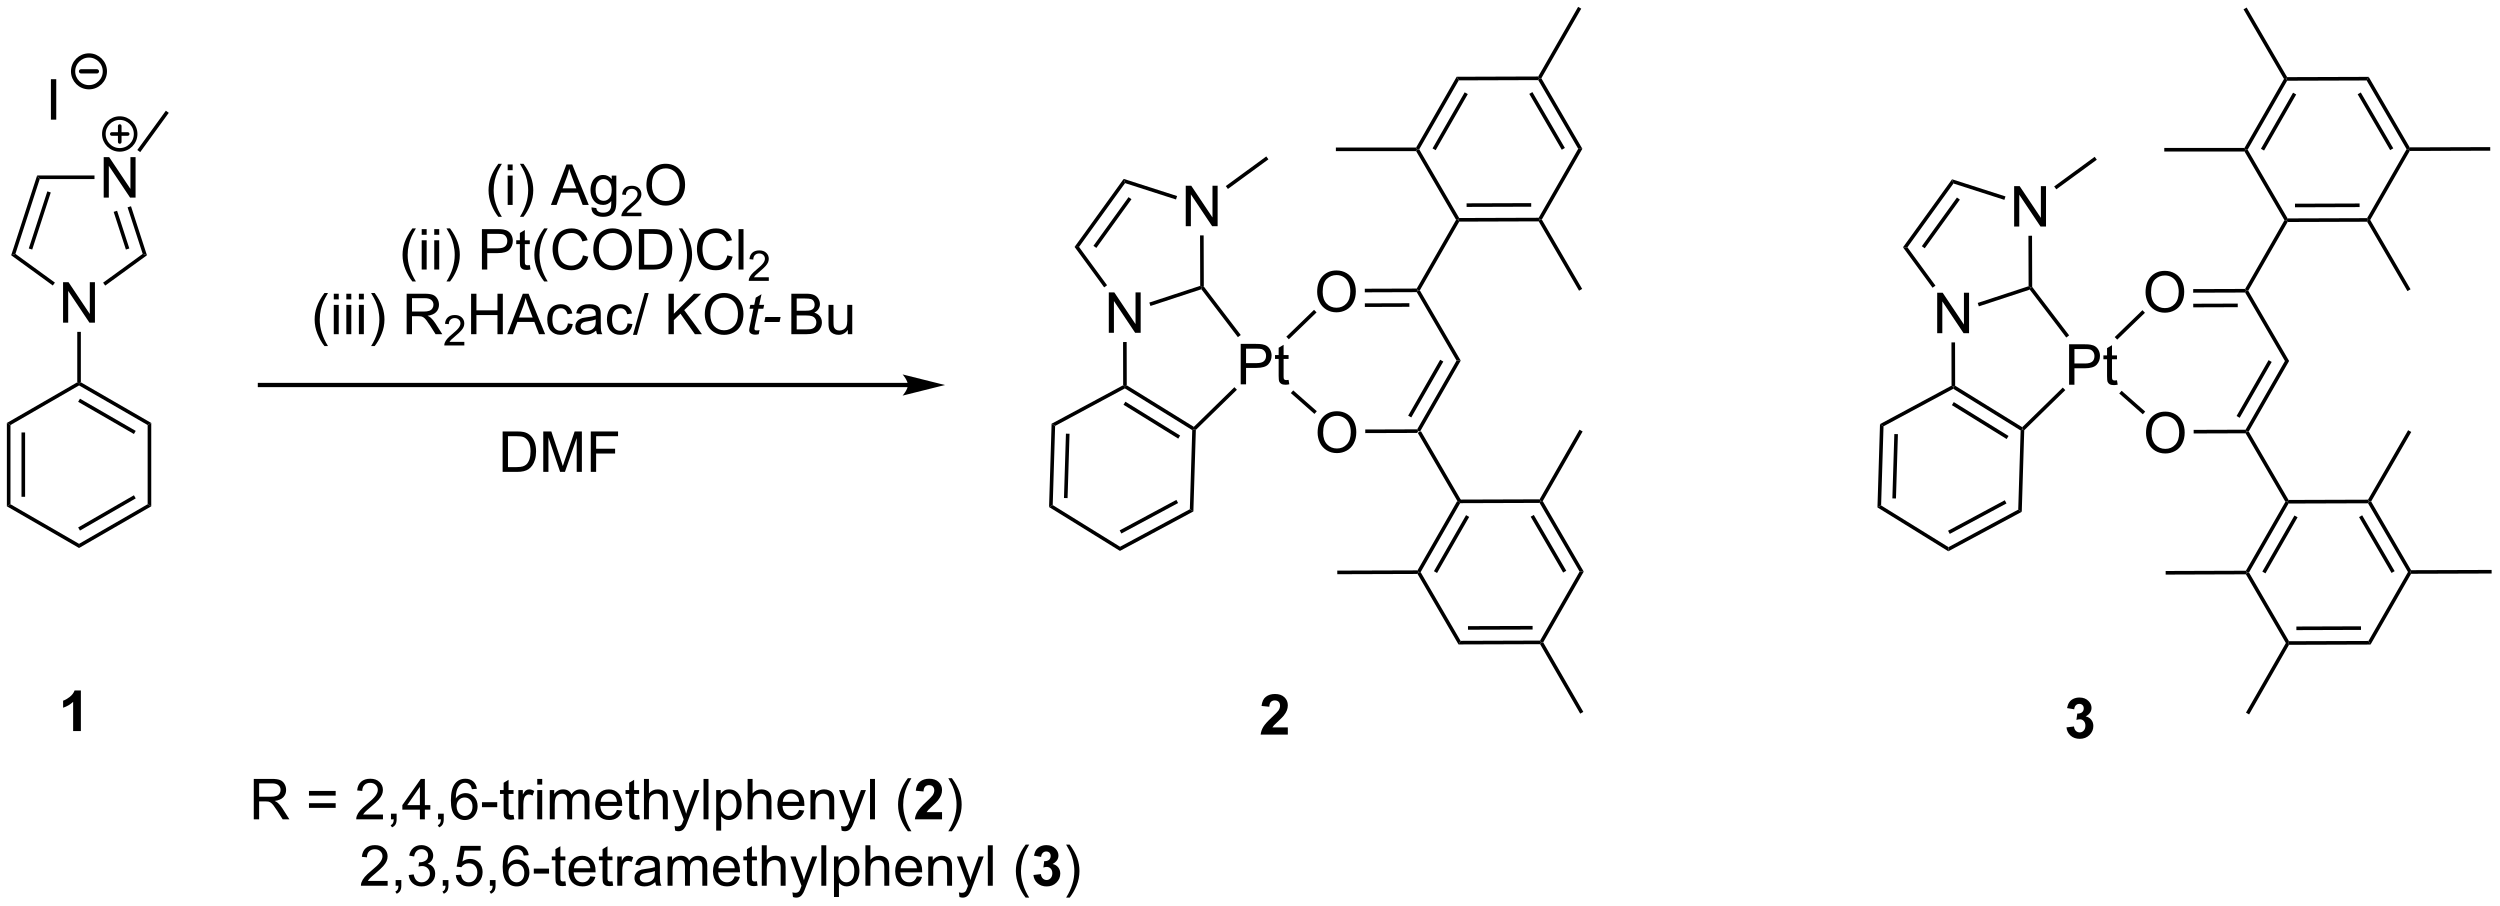 <?xml version="1.0" encoding="UTF-8"?>
<!DOCTYPE svg PUBLIC '-//W3C//DTD SVG 1.0//EN'
          'http://www.w3.org/TR/2001/REC-SVG-20010904/DTD/svg10.dtd'>
<svg stroke-dasharray="none" shape-rendering="auto" xmlns="http://www.w3.org/2000/svg" font-family="'Dialog'" text-rendering="auto" width="971" fill-opacity="1" color-interpolation="auto" color-rendering="auto" preserveAspectRatio="xMidYMid meet" font-size="12px" viewBox="0 0 971 352" fill="black" xmlns:xlink="http://www.w3.org/1999/xlink" stroke="black" image-rendering="auto" stroke-miterlimit="10" stroke-linecap="square" stroke-linejoin="miter" font-style="normal" stroke-width="1" height="352" stroke-dashoffset="0" font-weight="normal" stroke-opacity="1"
><!--Generated by the Batik Graphics2D SVG Generator--><defs id="genericDefs"
  /><g
  ><defs id="defs1"
    ><clipPath clipPathUnits="userSpaceOnUse" id="clipPath1"
      ><path d="M0.633 0.633 L364.529 0.633 L364.529 132.369 L0.633 132.369 L0.633 0.633 Z"
      /></clipPath
      ><clipPath clipPathUnits="userSpaceOnUse" id="clipPath2"
      ><path d="M31.947 45.484 L31.947 173.557 L385.725 173.557 L385.725 45.484 Z"
      /></clipPath
    ></defs
    ><g transform="scale(2.667,2.667) translate(-0.633,-0.633) matrix(1.029,0,0,1.029,-32.228,-46.152)"
    ><path d="M238.696 116.221 L238.55 116.477 L238.255 116.478 L232.616 106.785 L232.763 106.529 L233.057 106.528 Z" stroke="none" clip-path="url(#clipPath2)"
    /></g
    ><g transform="matrix(2.743,0,0,2.743,-87.629,-124.76)"
    ><path d="M233.057 106.528 L232.763 106.529 L232.615 106.274 L238.19 96.544 L238.779 96.542 ZM231.781 104.588 L236.314 96.678 L235.871 96.424 L231.339 104.335 Z" stroke="none" clip-path="url(#clipPath2)"
    /></g
    ><g transform="matrix(2.743,0,0,2.743,-87.629,-124.76)"
    ><path d="M218.517 106.753 Q218.517 105.326 219.283 104.521 Q220.049 103.714 221.26 103.714 Q222.051 103.714 222.687 104.094 Q223.325 104.472 223.658 105.149 Q223.994 105.826 223.994 106.685 Q223.994 107.557 223.642 108.245 Q223.291 108.932 222.645 109.287 Q222.002 109.641 221.254 109.641 Q220.447 109.641 219.809 109.25 Q219.174 108.857 218.845 108.182 Q218.517 107.505 218.517 106.753 ZM219.299 106.763 Q219.299 107.8 219.853 108.396 Q220.411 108.99 221.252 108.99 Q222.106 108.99 222.658 108.388 Q223.213 107.787 223.213 106.682 Q223.213 105.982 222.976 105.461 Q222.739 104.94 222.283 104.654 Q221.83 104.365 221.262 104.365 Q220.457 104.365 219.877 104.919 Q219.299 105.472 219.299 106.763 Z" stroke="none" clip-path="url(#clipPath2)"
    /></g
    ><g transform="matrix(2.743,0,0,2.743,-87.629,-124.76)"
    ><path d="M232.615 106.274 L232.763 106.529 L232.616 106.785 L225.264 106.809 L225.262 106.299 Z" stroke="none" clip-path="url(#clipPath2)"
    /></g
    ><g transform="matrix(2.743,0,0,2.743,-87.629,-124.76)"
    ><path d="M238.779 96.542 L238.19 96.544 L232.551 86.851 L232.697 86.596 L232.992 86.594 Z" stroke="none" clip-path="url(#clipPath2)"
    /></g
    ><g transform="matrix(2.743,0,0,2.743,-87.629,-124.76)"
    ><path d="M232.992 86.594 L232.697 86.596 L232.549 86.341 L238.124 76.611 L238.419 76.61 L238.567 76.865 Z" stroke="none" clip-path="url(#clipPath2)"
    /></g
    ><g transform="matrix(2.743,0,0,2.743,-87.629,-124.76)"
    ><path d="M218.452 86.819 Q218.452 85.392 219.217 84.588 Q219.983 83.78 221.194 83.78 Q221.986 83.78 222.621 84.16 Q223.259 84.538 223.592 85.215 Q223.928 85.892 223.928 86.751 Q223.928 87.624 223.577 88.311 Q223.225 88.999 222.579 89.353 Q221.936 89.707 221.189 89.707 Q220.381 89.707 219.744 89.317 Q219.108 88.923 218.78 88.249 Q218.452 87.572 218.452 86.819 ZM219.233 86.83 Q219.233 87.866 219.788 88.463 Q220.345 89.056 221.186 89.056 Q222.04 89.056 222.592 88.455 Q223.147 87.853 223.147 86.749 Q223.147 86.048 222.91 85.528 Q222.673 85.007 222.217 84.72 Q221.764 84.431 221.197 84.431 Q220.392 84.431 219.811 84.986 Q219.233 85.538 219.233 86.83 Z" stroke="none" clip-path="url(#clipPath2)"
    /></g
    ><g transform="matrix(2.743,0,0,2.743,-87.629,-124.76)"
    ><path d="M232.549 86.341 L232.697 86.596 L232.551 86.851 L225.198 86.875 L225.197 86.365 ZM231.507 88.416 L225.204 88.437 L225.205 88.947 L231.509 88.926 Z" stroke="none" clip-path="url(#clipPath2)"
    /></g
    ><g transform="matrix(2.743,0,0,2.743,-87.629,-124.76)"
    ><path d="M207.625 99.905 L207.625 94.178 L209.787 94.178 Q210.357 94.178 210.656 94.233 Q211.078 94.303 211.362 94.501 Q211.649 94.697 211.823 95.053 Q211.998 95.407 211.998 95.835 Q211.998 96.564 211.531 97.072 Q211.068 97.577 209.852 97.577 L208.383 97.577 L208.383 99.905 L207.625 99.905 ZM208.383 96.9 L209.865 96.9 Q210.599 96.9 210.906 96.626 Q211.216 96.353 211.216 95.858 Q211.216 95.499 211.034 95.243 Q210.852 94.986 210.555 94.905 Q210.365 94.853 209.849 94.853 L208.383 94.853 L208.383 96.9 ZM214.406 99.275 L214.508 99.897 Q214.211 99.96 213.977 99.96 Q213.594 99.96 213.383 99.84 Q213.172 99.717 213.086 99.519 Q213 99.322 213 98.689 L213 96.303 L212.485 96.303 L212.485 95.757 L213 95.757 L213 94.728 L213.701 94.306 L213.701 95.757 L214.406 95.757 L214.406 96.303 L213.701 96.303 L213.701 98.728 Q213.701 99.03 213.737 99.116 Q213.774 99.202 213.857 99.254 Q213.943 99.303 214.099 99.303 Q214.216 99.303 214.406 99.275 Z" stroke="none" clip-path="url(#clipPath2)"
    /></g
    ><g transform="matrix(2.743,0,0,2.743,-87.629,-124.76)"
    ><path d="M218.403 103.71 L218.066 104.093 L214.726 101.145 L215.064 100.763 Z" stroke="none" clip-path="url(#clipPath2)"
    /></g
    ><g transform="matrix(2.743,0,0,2.743,-87.629,-124.76)"
    ><path d="M206.731 100.308 L207.088 100.673 L201.276 106.354 L201.024 106.244 L200.988 105.922 Z" stroke="none" clip-path="url(#clipPath2)"
    /></g
    ><g transform="matrix(2.743,0,0,2.743,-87.629,-124.76)"
    ><path d="M218.012 89.354 L218.367 89.72 L214.439 93.523 L214.084 93.156 Z" stroke="none" clip-path="url(#clipPath2)"
    /></g
    ><g transform="matrix(2.743,0,0,2.743,-87.629,-124.76)"
    ><path d="M207.633 92.915 L207.227 93.224 L202.055 86.441 L202.148 86.142 L202.403 86.056 Z" stroke="none" clip-path="url(#clipPath2)"
    /></g
    ><g transform="matrix(2.743,0,0,2.743,-87.629,-124.76)"
    ><path d="M199.845 77.509 L199.845 71.782 L200.623 71.782 L203.631 76.277 L203.631 71.782 L204.358 71.782 L204.358 77.509 L203.579 77.509 L200.571 73.009 L200.571 77.509 L199.845 77.509 Z" stroke="none" clip-path="url(#clipPath2)"
    /></g
    ><g transform="matrix(2.743,0,0,2.743,-87.629,-124.76)"
    ><path d="M188.949 92.61 L188.949 86.883 L189.727 86.883 L192.735 91.378 L192.735 86.883 L193.462 86.883 L193.462 92.61 L192.683 92.61 L189.675 88.11 L189.675 92.61 L188.949 92.61 Z" stroke="none" clip-path="url(#clipPath2)"
    /></g
    ><g transform="matrix(2.743,0,0,2.743,-87.629,-124.76)"
    ><path d="M202.403 86.056 L202.148 86.142 L201.892 85.958 L201.869 78.814 L202.379 78.812 Z" stroke="none" clip-path="url(#clipPath2)"
    /></g
    ><g transform="matrix(2.743,0,0,2.743,-87.629,-124.76)"
    ><path d="M198.619 73.244 L198.463 73.73 L191.252 71.413 L191.055 70.814 Z" stroke="none" clip-path="url(#clipPath2)"
    /></g
    ><g transform="matrix(2.743,0,0,2.743,-87.629,-124.76)"
    ><path d="M191.055 70.814 L191.252 71.413 L184.734 80.445 L184.104 80.447 ZM191.745 73.397 L186.773 80.289 L187.187 80.587 L192.159 73.695 Z" stroke="none" clip-path="url(#clipPath2)"
    /></g
    ><g transform="matrix(2.743,0,0,2.743,-87.629,-124.76)"
    ><path d="M184.104 80.447 L184.734 80.445 L188.704 85.871 L188.292 86.173 Z" stroke="none" clip-path="url(#clipPath2)"
    /></g
    ><g transform="matrix(2.743,0,0,2.743,-87.629,-124.76)"
    ><path d="M194.848 88.809 L194.689 88.325 L201.892 85.958 L202.148 86.142 L202.055 86.441 Z" stroke="none" clip-path="url(#clipPath2)"
    /></g
    ><g transform="matrix(2.743,0,0,2.743,-87.629,-124.76)"
    ><path d="M205.815 72.24 L205.513 71.828 L211.248 67.633 L211.549 68.044 Z" stroke="none" clip-path="url(#clipPath2)"
    /></g
    ><g transform="matrix(2.743,0,0,2.743,-87.629,-124.76)"
    ><path d="M190.968 93.914 L191.478 93.913 L191.492 100.046 L191.237 100.189 L190.982 100.036 Z" stroke="none" clip-path="url(#clipPath2)"
    /></g
    ><g transform="matrix(2.743,0,0,2.743,-87.629,-124.76)"
    ><path d="M200.988 105.922 L201.024 106.244 L200.764 106.383 L191.228 100.483 L191.237 100.189 L191.492 100.046 ZM199.051 107.159 L191.298 102.363 L191.03 102.796 L198.783 107.593 Z" stroke="none" clip-path="url(#clipPath2)"
    /></g
    ><g transform="matrix(2.743,0,0,2.743,-87.629,-124.76)"
    ><path d="M190.982 100.036 L191.237 100.189 L191.228 100.483 L181.35 105.792 L180.849 105.482 Z" stroke="none" clip-path="url(#clipPath2)"
    /></g
    ><g transform="matrix(2.743,0,0,2.743,-87.629,-124.76)"
    ><path d="M180.849 105.482 L181.35 105.792 L181.009 117.001 L180.49 117.28 ZM182.879 106.888 L182.601 116 L183.111 116.016 L183.389 106.903 Z" stroke="none" clip-path="url(#clipPath2)"
    /></g
    ><g transform="matrix(2.743,0,0,2.743,-87.629,-124.76)"
    ><path d="M180.49 117.28 L181.009 117.001 L190.545 122.901 L190.527 123.49 Z" stroke="none" clip-path="url(#clipPath2)"
    /></g
    ><g transform="matrix(2.743,0,0,2.743,-87.629,-124.76)"
    ><path d="M190.527 123.49 L190.545 122.901 L200.423 117.592 L200.924 117.902 ZM190.73 121.029 L198.76 116.713 L198.518 116.264 L190.488 120.58 Z" stroke="none" clip-path="url(#clipPath2)"
    /></g
    ><g transform="matrix(2.743,0,0,2.743,-87.629,-124.76)"
    ><path d="M200.924 117.902 L200.423 117.592 L200.764 106.383 L201.024 106.244 L201.276 106.354 Z" stroke="none" clip-path="url(#clipPath2)"
    /></g
    ><g transform="matrix(2.743,0,0,2.743,-87.629,-124.76)"
    ><path d="M238.255 116.478 L238.55 116.477 L238.698 116.731 L233.103 126.496 L232.808 126.497 L232.66 126.243 ZM239.536 118.425 L234.987 126.362 L235.43 126.616 L239.978 118.678 Z" stroke="none" clip-path="url(#clipPath2)"
    /></g
    ><g transform="matrix(2.743,0,0,2.743,-87.629,-124.76)"
    ><path d="M232.662 126.753 L232.808 126.497 L233.103 126.496 L238.762 136.224 L238.469 136.735 Z" stroke="none" clip-path="url(#clipPath2)"
    /></g
    ><g transform="matrix(2.743,0,0,2.743,-87.629,-124.76)"
    ><path d="M238.469 136.735 L238.762 136.224 L250.016 136.187 L250.164 136.442 L250.017 136.697 ZM239.81 134.652 L248.958 134.622 L248.957 134.112 L239.808 134.142 Z" stroke="none" clip-path="url(#clipPath2)"
    /></g
    ><g transform="matrix(2.743,0,0,2.743,-87.629,-124.76)"
    ><path d="M250.459 136.441 L250.164 136.442 L250.016 136.187 L255.611 126.422 L256.2 126.42 Z" stroke="none" clip-path="url(#clipPath2)"
    /></g
    ><g transform="matrix(2.743,0,0,2.743,-87.629,-124.76)"
    ><path d="M256.2 126.42 L255.611 126.422 L249.952 116.694 L250.099 116.439 L250.393 116.438 ZM253.726 126.301 L249.126 118.393 L248.685 118.65 L253.285 126.558 Z" stroke="none" clip-path="url(#clipPath2)"
    /></g
    ><g transform="matrix(2.743,0,0,2.743,-87.629,-124.76)"
    ><path d="M249.951 116.184 L250.099 116.439 L249.952 116.694 L238.698 116.731 L238.55 116.477 L238.696 116.221 Z" stroke="none" clip-path="url(#clipPath2)"
    /></g
    ><g transform="matrix(2.743,0,0,2.743,-87.629,-124.76)"
    ><path d="M238.567 76.865 L238.419 76.61 L238.565 76.354 L249.819 76.317 L249.968 76.572 L249.821 76.828 ZM239.613 74.782 L248.761 74.752 L248.76 74.242 L239.611 74.272 Z" stroke="none" clip-path="url(#clipPath2)"
    /></g
    ><g transform="matrix(2.743,0,0,2.743,-87.629,-124.76)"
    ><path d="M250.262 76.571 L249.968 76.572 L249.819 76.317 L255.415 66.552 L256.004 66.55 Z" stroke="none" clip-path="url(#clipPath2)"
    /></g
    ><g transform="matrix(2.743,0,0,2.743,-87.629,-124.76)"
    ><path d="M256.004 66.55 L255.415 66.552 L249.755 56.825 L249.902 56.569 L250.196 56.568 ZM253.529 66.431 L248.929 58.523 L248.488 58.78 L253.088 66.688 Z" stroke="none" clip-path="url(#clipPath2)"
    /></g
    ><g transform="matrix(2.743,0,0,2.743,-87.629,-124.76)"
    ><path d="M249.754 56.314 L249.902 56.569 L249.755 56.825 L238.501 56.862 L238.205 56.352 Z" stroke="none" clip-path="url(#clipPath2)"
    /></g
    ><g transform="matrix(2.743,0,0,2.743,-87.629,-124.76)"
    ><path d="M238.205 56.352 L238.501 56.862 L232.906 66.626 L232.612 66.627 L232.464 66.372 ZM239.339 58.555 L234.791 66.493 L235.233 66.746 L239.781 58.809 Z" stroke="none" clip-path="url(#clipPath2)"
    /></g
    ><g transform="matrix(2.743,0,0,2.743,-87.629,-124.76)"
    ><path d="M232.465 66.882 L232.612 66.627 L232.906 66.626 L238.565 76.354 L238.419 76.61 L238.124 76.611 Z" stroke="none" clip-path="url(#clipPath2)"
    /></g
    ><g transform="matrix(2.743,0,0,2.743,-87.629,-124.76)"
    ><path d="M232.66 126.243 L232.808 126.497 L232.662 126.753 L221.301 126.79 L221.299 126.28 Z" stroke="none" clip-path="url(#clipPath2)"
    /></g
    ><g transform="matrix(2.743,0,0,2.743,-87.629,-124.76)"
    ><path d="M250.017 136.697 L250.164 136.442 L250.459 136.441 L256.14 146.281 L255.698 146.536 Z" stroke="none" clip-path="url(#clipPath2)"
    /></g
    ><g transform="matrix(2.743,0,0,2.743,-87.629,-124.76)"
    ><path d="M250.393 116.438 L250.099 116.439 L249.951 116.184 L255.599 106.326 L256.041 106.58 Z" stroke="none" clip-path="url(#clipPath2)"
    /></g
    ><g transform="matrix(2.743,0,0,2.743,-87.629,-124.76)"
    ><path d="M249.821 76.828 L249.968 76.572 L250.262 76.571 L255.975 86.391 L255.534 86.648 Z" stroke="none" clip-path="url(#clipPath2)"
    /></g
    ><g transform="matrix(2.743,0,0,2.743,-87.629,-124.76)"
    ><path d="M232.464 66.372 L232.612 66.627 L232.465 66.882 L221.103 66.882 L221.103 66.372 Z" stroke="none" clip-path="url(#clipPath2)"
    /></g
    ><g transform="matrix(2.743,0,0,2.743,-87.629,-124.76)"
    ><path d="M250.196 56.568 L249.902 56.569 L249.754 56.314 L255.402 46.456 L255.845 46.71 Z" stroke="none" clip-path="url(#clipPath2)"
    /></g
    ><g transform="matrix(2.743,0,0,2.743,-87.629,-124.76)"
    ><path d="M214.297 148.479 L214.297 149.5 L210.451 149.5 Q210.513 148.922 210.826 148.404 Q211.138 147.885 212.06 147.031 Q212.802 146.339 212.969 146.094 Q213.195 145.753 213.195 145.422 Q213.195 145.055 212.997 144.857 Q212.802 144.659 212.453 144.659 Q212.109 144.659 211.906 144.867 Q211.703 145.073 211.672 145.555 L210.578 145.445 Q210.677 144.539 211.193 144.146 Q211.708 143.75 212.482 143.75 Q213.328 143.75 213.812 144.208 Q214.297 144.664 214.297 145.344 Q214.297 145.729 214.159 146.081 Q214.021 146.43 213.719 146.812 Q213.521 147.065 213 147.542 Q212.482 148.018 212.341 148.174 Q212.203 148.331 212.117 148.479 L214.297 148.479 Z" stroke="none" clip-path="url(#clipPath2)"
    /></g
    ><g transform="matrix(2.743,0,0,2.743,-87.629,-124.76)"
    ><path d="M355.994 116.275 L355.847 116.531 L355.553 116.531 L349.914 106.838 L350.06 106.583 L350.355 106.582 Z" stroke="none" clip-path="url(#clipPath2)"
    /></g
    ><g transform="matrix(2.743,0,0,2.743,-87.629,-124.76)"
    ><path d="M350.355 106.582 L350.06 106.583 L349.912 106.328 L355.487 96.598 L356.076 96.596 ZM349.079 104.642 L353.611 96.732 L353.168 96.478 L348.636 104.388 Z" stroke="none" clip-path="url(#clipPath2)"
    /></g
    ><g transform="matrix(2.743,0,0,2.743,-87.629,-124.76)"
    ><path d="M335.815 106.806 Q335.815 105.379 336.58 104.575 Q337.346 103.767 338.557 103.767 Q339.349 103.767 339.984 104.148 Q340.622 104.525 340.955 105.202 Q341.291 105.879 341.291 106.739 Q341.291 107.611 340.94 108.299 Q340.588 108.986 339.942 109.34 Q339.299 109.695 338.552 109.695 Q337.744 109.695 337.106 109.304 Q336.471 108.911 336.143 108.236 Q335.815 107.559 335.815 106.806 ZM336.596 106.817 Q336.596 107.853 337.151 108.45 Q337.708 109.043 338.549 109.043 Q339.403 109.043 339.955 108.442 Q340.51 107.84 340.51 106.736 Q340.51 106.036 340.273 105.515 Q340.036 104.994 339.58 104.707 Q339.127 104.418 338.56 104.418 Q337.755 104.418 337.174 104.973 Q336.596 105.525 336.596 106.817 Z" stroke="none" clip-path="url(#clipPath2)"
    /></g
    ><g transform="matrix(2.743,0,0,2.743,-87.629,-124.76)"
    ><path d="M349.912 106.328 L350.06 106.583 L349.914 106.838 L342.561 106.862 L342.56 106.352 Z" stroke="none" clip-path="url(#clipPath2)"
    /></g
    ><g transform="matrix(2.743,0,0,2.743,-87.629,-124.76)"
    ><path d="M356.076 96.596 L355.487 96.598 L349.848 86.905 L349.995 86.649 L350.289 86.648 Z" stroke="none" clip-path="url(#clipPath2)"
    /></g
    ><g transform="matrix(2.743,0,0,2.743,-87.629,-124.76)"
    ><path d="M350.289 86.648 L349.995 86.649 L349.847 86.395 L355.422 76.665 L355.716 76.664 L355.864 76.918 Z" stroke="none" clip-path="url(#clipPath2)"
    /></g
    ><g transform="matrix(2.743,0,0,2.743,-87.629,-124.76)"
    ><path d="M335.749 86.873 Q335.749 85.446 336.515 84.641 Q337.281 83.834 338.491 83.834 Q339.283 83.834 339.918 84.214 Q340.557 84.592 340.89 85.269 Q341.226 85.946 341.226 86.805 Q341.226 87.678 340.874 88.365 Q340.523 89.053 339.877 89.407 Q339.234 89.761 338.486 89.761 Q337.679 89.761 337.041 89.37 Q336.406 88.977 336.077 88.303 Q335.749 87.626 335.749 86.873 ZM336.531 86.883 Q336.531 87.92 337.085 88.516 Q337.642 89.11 338.484 89.11 Q339.338 89.11 339.89 88.508 Q340.445 87.907 340.445 86.803 Q340.445 86.102 340.208 85.581 Q339.971 85.06 339.515 84.774 Q339.062 84.485 338.494 84.485 Q337.689 84.485 337.109 85.04 Q336.531 85.592 336.531 86.883 Z" stroke="none" clip-path="url(#clipPath2)"
    /></g
    ><g transform="matrix(2.743,0,0,2.743,-87.629,-124.76)"
    ><path d="M349.847 86.395 L349.995 86.649 L349.848 86.905 L342.496 86.929 L342.494 86.419 ZM348.805 88.47 L342.501 88.49 L342.503 89.001 L348.806 88.98 Z" stroke="none" clip-path="url(#clipPath2)"
    /></g
    ><g transform="matrix(2.743,0,0,2.743,-87.629,-124.76)"
    ><path d="M324.923 99.959 L324.923 94.232 L327.084 94.232 Q327.654 94.232 327.954 94.287 Q328.376 94.357 328.66 94.555 Q328.946 94.75 329.121 95.107 Q329.295 95.461 329.295 95.888 Q329.295 96.618 328.829 97.125 Q328.365 97.63 327.149 97.63 L325.68 97.63 L325.68 99.959 L324.923 99.959 ZM325.68 96.953 L327.162 96.953 Q327.897 96.953 328.204 96.68 Q328.514 96.406 328.514 95.912 Q328.514 95.552 328.332 95.297 Q328.149 95.039 327.852 94.959 Q327.662 94.906 327.147 94.906 L325.68 94.906 L325.68 96.953 ZM331.704 99.328 L331.805 99.951 Q331.509 100.013 331.274 100.013 Q330.891 100.013 330.68 99.894 Q330.47 99.771 330.384 99.573 Q330.298 99.375 330.298 98.743 L330.298 96.357 L329.782 96.357 L329.782 95.81 L330.298 95.81 L330.298 94.781 L330.998 94.36 L330.998 95.81 L331.704 95.81 L331.704 96.357 L330.998 96.357 L330.998 98.781 Q330.998 99.084 331.035 99.169 Q331.071 99.255 331.154 99.308 Q331.24 99.357 331.397 99.357 Q331.514 99.357 331.704 99.328 Z" stroke="none" clip-path="url(#clipPath2)"
    /></g
    ><g transform="matrix(2.743,0,0,2.743,-87.629,-124.76)"
    ><path d="M335.701 103.764 L335.363 104.146 L332.024 101.199 L332.361 100.816 Z" stroke="none" clip-path="url(#clipPath2)"
    /></g
    ><g transform="matrix(2.743,0,0,2.743,-87.629,-124.76)"
    ><path d="M324.029 100.362 L324.385 100.727 L318.573 106.408 L318.321 106.297 L318.286 105.975 Z" stroke="none" clip-path="url(#clipPath2)"
    /></g
    ><g transform="matrix(2.743,0,0,2.743,-87.629,-124.76)"
    ><path d="M335.309 89.407 L335.664 89.774 L331.736 93.576 L331.382 93.21 Z" stroke="none" clip-path="url(#clipPath2)"
    /></g
    ><g transform="matrix(2.743,0,0,2.743,-87.629,-124.76)"
    ><path d="M324.93 92.969 L324.524 93.278 L319.353 86.495 L319.445 86.196 L319.7 86.109 Z" stroke="none" clip-path="url(#clipPath2)"
    /></g
    ><g transform="matrix(2.743,0,0,2.743,-87.629,-124.76)"
    ><path d="M317.142 77.562 L317.142 71.836 L317.921 71.836 L320.928 76.331 L320.928 71.836 L321.655 71.836 L321.655 77.562 L320.876 77.562 L317.868 73.062 L317.868 77.562 L317.142 77.562 Z" stroke="none" clip-path="url(#clipPath2)"
    /></g
    ><g transform="matrix(2.743,0,0,2.743,-87.629,-124.76)"
    ><path d="M306.246 92.663 L306.246 86.937 L307.025 86.937 L310.033 91.432 L310.033 86.937 L310.759 86.937 L310.759 92.663 L309.981 92.663 L306.973 88.163 L306.973 92.663 L306.246 92.663 Z" stroke="none" clip-path="url(#clipPath2)"
    /></g
    ><g transform="matrix(2.743,0,0,2.743,-87.629,-124.76)"
    ><path d="M319.7 86.109 L319.445 86.196 L319.19 86.012 L319.166 78.867 L319.676 78.866 Z" stroke="none" clip-path="url(#clipPath2)"
    /></g
    ><g transform="matrix(2.743,0,0,2.743,-87.629,-124.76)"
    ><path d="M315.916 73.298 L315.76 73.784 L308.549 71.467 L308.352 70.868 Z" stroke="none" clip-path="url(#clipPath2)"
    /></g
    ><g transform="matrix(2.743,0,0,2.743,-87.629,-124.76)"
    ><path d="M308.352 70.868 L308.549 71.467 L302.032 80.499 L301.401 80.501 ZM309.043 73.451 L304.07 80.342 L304.484 80.641 L309.457 73.749 Z" stroke="none" clip-path="url(#clipPath2)"
    /></g
    ><g transform="matrix(2.743,0,0,2.743,-87.629,-124.76)"
    ><path d="M301.401 80.501 L302.032 80.499 L306.002 85.925 L305.59 86.226 Z" stroke="none" clip-path="url(#clipPath2)"
    /></g
    ><g transform="matrix(2.743,0,0,2.743,-87.629,-124.76)"
    ><path d="M312.145 88.863 L311.986 88.378 L319.19 86.012 L319.445 86.196 L319.353 86.495 Z" stroke="none" clip-path="url(#clipPath2)"
    /></g
    ><g transform="matrix(2.743,0,0,2.743,-87.629,-124.76)"
    ><path d="M323.112 72.293 L322.811 71.882 L328.545 67.686 L328.847 68.098 Z" stroke="none" clip-path="url(#clipPath2)"
    /></g
    ><g transform="matrix(2.743,0,0,2.743,-87.629,-124.76)"
    ><path d="M308.266 93.968 L308.776 93.967 L308.789 100.1 L308.534 100.242 L308.279 100.09 Z" stroke="none" clip-path="url(#clipPath2)"
    /></g
    ><g transform="matrix(2.743,0,0,2.743,-87.629,-124.76)"
    ><path d="M318.286 105.975 L318.321 106.297 L318.062 106.437 L308.525 100.537 L308.534 100.242 L308.789 100.1 ZM316.349 107.213 L308.596 102.416 L308.327 102.85 L316.08 107.647 Z" stroke="none" clip-path="url(#clipPath2)"
    /></g
    ><g transform="matrix(2.743,0,0,2.743,-87.629,-124.76)"
    ><path d="M308.279 100.09 L308.534 100.242 L308.525 100.537 L298.647 105.846 L298.147 105.536 Z" stroke="none" clip-path="url(#clipPath2)"
    /></g
    ><g transform="matrix(2.743,0,0,2.743,-87.629,-124.76)"
    ><path d="M298.147 105.536 L298.647 105.846 L298.306 117.054 L297.787 117.333 ZM300.176 106.941 L299.899 116.054 L300.409 116.069 L300.686 106.957 Z" stroke="none" clip-path="url(#clipPath2)"
    /></g
    ><g transform="matrix(2.743,0,0,2.743,-87.629,-124.76)"
    ><path d="M297.787 117.333 L298.306 117.054 L307.842 122.955 L307.825 123.543 Z" stroke="none" clip-path="url(#clipPath2)"
    /></g
    ><g transform="matrix(2.743,0,0,2.743,-87.629,-124.76)"
    ><path d="M307.825 123.543 L307.842 122.955 L317.72 117.646 L318.221 117.956 ZM308.027 121.083 L316.057 116.767 L315.816 116.318 L307.786 120.633 Z" stroke="none" clip-path="url(#clipPath2)"
    /></g
    ><g transform="matrix(2.743,0,0,2.743,-87.629,-124.76)"
    ><path d="M318.221 117.956 L317.72 117.646 L318.062 106.437 L318.321 106.297 L318.573 106.408 Z" stroke="none" clip-path="url(#clipPath2)"
    /></g
    ><g transform="matrix(2.743,0,0,2.743,-87.629,-124.76)"
    ><path d="M355.553 116.531 L355.847 116.531 L355.995 116.785 L350.4 126.55 L350.106 126.551 L349.958 126.296 ZM356.833 118.478 L352.285 126.416 L352.728 126.67 L357.276 118.732 Z" stroke="none" clip-path="url(#clipPath2)"
    /></g
    ><g transform="matrix(2.743,0,0,2.743,-87.629,-124.76)"
    ><path d="M349.959 126.806 L350.106 126.551 L350.4 126.55 L356.06 136.278 L355.913 136.533 L355.618 136.534 Z" stroke="none" clip-path="url(#clipPath2)"
    /></g
    ><g transform="matrix(2.743,0,0,2.743,-87.629,-124.76)"
    ><path d="M356.061 136.788 L355.913 136.533 L356.06 136.278 L367.314 136.241 L367.61 136.75 ZM357.107 134.706 L366.256 134.676 L366.254 134.166 L357.106 134.196 Z" stroke="none" clip-path="url(#clipPath2)"
    /></g
    ><g transform="matrix(2.743,0,0,2.743,-87.629,-124.76)"
    ><path d="M367.61 136.75 L367.314 136.241 L372.909 126.476 L373.203 126.475 L373.351 126.73 Z" stroke="none" clip-path="url(#clipPath2)"
    /></g
    ><g transform="matrix(2.743,0,0,2.743,-87.629,-124.76)"
    ><path d="M373.35 126.219 L373.203 126.475 L372.909 126.476 L367.25 116.748 L367.396 116.493 L367.691 116.492 ZM371.023 126.355 L366.423 118.447 L365.982 118.704 L370.582 126.611 Z" stroke="none" clip-path="url(#clipPath2)"
    /></g
    ><g transform="matrix(2.743,0,0,2.743,-87.629,-124.76)"
    ><path d="M367.248 116.238 L367.396 116.493 L367.25 116.748 L355.995 116.785 L355.847 116.531 L355.994 116.275 Z" stroke="none" clip-path="url(#clipPath2)"
    /></g
    ><g transform="matrix(2.743,0,0,2.743,-87.629,-124.76)"
    ><path d="M355.864 76.918 L355.716 76.664 L355.863 76.408 L367.117 76.371 L367.265 76.626 L367.118 76.881 ZM356.911 74.836 L366.059 74.806 L366.057 74.296 L356.909 74.326 Z" stroke="none" clip-path="url(#clipPath2)"
    /></g
    ><g transform="matrix(2.743,0,0,2.743,-87.629,-124.76)"
    ><path d="M367.56 76.625 L367.265 76.626 L367.117 76.371 L372.712 66.606 L373.007 66.605 L373.155 66.86 Z" stroke="none" clip-path="url(#clipPath2)"
    /></g
    ><g transform="matrix(2.743,0,0,2.743,-87.629,-124.76)"
    ><path d="M373.153 66.35 L373.007 66.605 L372.712 66.606 L367.053 56.878 L367.346 56.367 ZM370.827 66.485 L366.226 58.577 L365.785 58.834 L370.386 66.741 Z" stroke="none" clip-path="url(#clipPath2)"
    /></g
    ><g transform="matrix(2.743,0,0,2.743,-87.629,-124.76)"
    ><path d="M367.346 56.367 L367.053 56.878 L355.799 56.915 L355.651 56.661 L355.797 56.405 Z" stroke="none" clip-path="url(#clipPath2)"
    /></g
    ><g transform="matrix(2.743,0,0,2.743,-87.629,-124.76)"
    ><path d="M355.356 56.662 L355.651 56.661 L355.799 56.915 L350.204 66.68 L349.909 66.681 L349.761 66.426 ZM356.636 58.609 L352.088 66.546 L352.531 66.8 L357.079 58.862 Z" stroke="none" clip-path="url(#clipPath2)"
    /></g
    ><g transform="matrix(2.743,0,0,2.743,-87.629,-124.76)"
    ><path d="M349.762 66.936 L349.909 66.681 L350.204 66.68 L355.863 76.408 L355.716 76.664 L355.422 76.665 Z" stroke="none" clip-path="url(#clipPath2)"
    /></g
    ><g transform="matrix(2.743,0,0,2.743,-87.629,-124.76)"
    ><path d="M349.958 126.296 L350.106 126.551 L349.959 126.806 L338.598 126.844 L338.596 126.334 Z" stroke="none" clip-path="url(#clipPath2)"
    /></g
    ><g transform="matrix(2.743,0,0,2.743,-87.629,-124.76)"
    ><path d="M367.691 116.492 L367.396 116.493 L367.248 116.238 L372.929 106.398 L373.371 106.653 Z" stroke="none" clip-path="url(#clipPath2)"
    /></g
    ><g transform="matrix(2.743,0,0,2.743,-87.629,-124.76)"
    ><path d="M367.118 76.881 L367.265 76.626 L367.56 76.625 L373.272 86.445 L372.832 86.702 Z" stroke="none" clip-path="url(#clipPath2)"
    /></g
    ><g transform="matrix(2.743,0,0,2.743,-87.629,-124.76)"
    ><path d="M349.761 66.426 L349.909 66.681 L349.762 66.936 L338.4 66.936 L338.4 66.426 Z" stroke="none" clip-path="url(#clipPath2)"
    /></g
    ><g transform="matrix(2.743,0,0,2.743,-87.629,-124.76)"
    ><path d="M324.552 148.479 L325.615 148.352 Q325.664 148.758 325.885 148.974 Q326.109 149.188 326.427 149.188 Q326.766 149.188 326.997 148.93 Q327.232 148.672 327.232 148.234 Q327.232 147.82 327.008 147.578 Q326.786 147.336 326.466 147.336 Q326.255 147.336 325.961 147.417 L326.083 146.523 Q326.529 146.534 326.763 146.331 Q326.997 146.125 326.997 145.784 Q326.997 145.495 326.825 145.323 Q326.654 145.151 326.367 145.151 Q326.086 145.151 325.885 145.346 Q325.688 145.542 325.646 145.917 L324.633 145.745 Q324.74 145.227 324.95 144.917 Q325.164 144.604 325.544 144.427 Q325.927 144.25 326.398 144.25 Q327.208 144.25 327.695 144.766 Q328.099 145.188 328.099 145.719 Q328.099 146.471 327.273 146.922 Q327.766 147.026 328.06 147.393 Q328.357 147.76 328.357 148.281 Q328.357 149.034 327.805 149.568 Q327.255 150.099 326.435 150.099 Q325.656 150.099 325.143 149.651 Q324.633 149.203 324.552 148.479 Z" stroke="none" clip-path="url(#clipPath2)"
    /></g
    ><g transform="matrix(2.743,0,0,2.743,-87.629,-124.76)"
    ><path d="M355.797 56.405 L355.651 56.661 L355.356 56.662 L349.623 46.806 L350.064 46.55 Z" stroke="none" clip-path="url(#clipPath2)"
    /></g
    ><g transform="matrix(2.743,0,0,2.743,-87.629,-124.76)"
    ><path d="M373.155 66.86 L373.007 66.605 L373.153 66.35 L384.554 66.312 L384.556 66.822 Z" stroke="none" clip-path="url(#clipPath2)"
    /></g
    ><g transform="matrix(2.743,0,0,2.743,-87.629,-124.76)"
    ><path d="M373.351 126.73 L373.203 126.475 L373.35 126.219 L384.751 126.182 L384.753 126.692 Z" stroke="none" clip-path="url(#clipPath2)"
    /></g
    ><g transform="matrix(2.743,0,0,2.743,-87.629,-124.76)"
    ><path d="M355.618 136.534 L355.913 136.533 L356.061 136.788 L350.413 146.646 L349.97 146.392 Z" stroke="none" clip-path="url(#clipPath2)"
    /></g
    ><g transform="matrix(2.743,0,0,2.743,-87.629,-124.76)"
    ><path d="M32.919 105.373 L33.429 105.668 L33.429 116.882 L32.919 117.176 ZM34.991 106.716 L34.991 115.833 L35.501 115.833 L35.501 106.716 Z" stroke="none" clip-path="url(#clipPath2)"
    /></g
    ><g transform="matrix(2.743,0,0,2.743,-87.629,-124.76)"
    ><path d="M32.919 117.176 L33.429 116.882 L43.141 122.489 L43.141 123.078 Z" stroke="none" clip-path="url(#clipPath2)"
    /></g
    ><g transform="matrix(2.743,0,0,2.743,-87.629,-124.76)"
    ><path d="M43.141 123.078 L43.141 122.489 L52.853 116.882 L53.363 117.176 ZM43.269 120.612 L51.164 116.054 L50.909 115.612 L43.014 120.17 Z" stroke="none" clip-path="url(#clipPath2)"
    /></g
    ><g transform="matrix(2.743,0,0,2.743,-87.629,-124.76)"
    ><path d="M53.363 117.176 L52.853 116.882 L52.853 105.668 L53.363 105.373 Z" stroke="none" clip-path="url(#clipPath2)"
    /></g
    ><g transform="matrix(2.743,0,0,2.743,-87.629,-124.76)"
    ><path d="M53.363 105.373 L52.853 105.668 L43.141 100.061 L43.141 99.766 L43.396 99.619 ZM51.164 106.496 L43.269 101.937 L43.014 102.379 L50.909 106.937 Z" stroke="none" clip-path="url(#clipPath2)"
    /></g
    ><g transform="matrix(2.743,0,0,2.743,-87.629,-124.76)"
    ><path d="M42.886 99.619 L43.141 99.766 L43.141 100.061 L33.429 105.668 L32.919 105.373 Z" stroke="none" clip-path="url(#clipPath2)"
    /></g
    ><g transform="matrix(2.743,0,0,2.743,-87.629,-124.76)"
    ><path d="M40.876 91.172 L40.876 85.446 L41.654 85.446 L44.662 89.941 L44.662 85.446 L45.389 85.446 L45.389 91.172 L44.61 91.172 L41.602 86.672 L41.602 91.172 L40.876 91.172 Z" stroke="none" clip-path="url(#clipPath2)"
    /></g
    ><g transform="matrix(2.743,0,0,2.743,-87.629,-124.76)"
    ><path d="M43.396 99.619 L43.141 99.766 L42.886 99.619 L42.886 92.476 L43.396 92.476 Z" stroke="none" clip-path="url(#clipPath2)"
    /></g
    ><g transform="matrix(2.743,0,0,2.743,-87.629,-124.76)"
    ><path d="M46.63 73.462 L46.63 67.736 L47.408 67.736 L50.416 72.231 L50.416 67.736 L51.143 67.736 L51.143 73.462 L50.364 73.462 L47.356 68.962 L47.356 73.462 L46.63 73.462 Z" stroke="none" clip-path="url(#clipPath2)"
    /></g
    ><g transform="matrix(2.743,0,0,2.743,-87.629,-124.76)"
    ><path d="M46.845 85.922 L46.545 85.509 L52.152 81.435 L52.752 81.63 Z" stroke="none" clip-path="url(#clipPath2)"
    /></g
    ><g transform="matrix(2.743,0,0,2.743,-87.629,-124.76)"
    ><path d="M52.752 81.63 L52.152 81.435 L50.011 74.845 L50.496 74.687 ZM50.259 80.663 L48.526 75.328 L48.041 75.485 L49.774 80.82 Z" stroke="none" clip-path="url(#clipPath2)"
    /></g
    ><g transform="matrix(2.743,0,0,2.743,-87.629,-124.76)"
    ><path d="M45.326 70.332 L45.326 70.842 L37.572 70.842 L37.201 70.332 Z" stroke="none" clip-path="url(#clipPath2)"
    /></g
    ><g transform="matrix(2.743,0,0,2.743,-87.629,-124.76)"
    ><path d="M37.201 70.332 L37.572 70.842 L34.13 81.435 L33.531 81.63 ZM38.649 72.58 L36.023 80.663 L36.508 80.82 L39.135 72.738 Z" stroke="none" clip-path="url(#clipPath2)"
    /></g
    ><g transform="matrix(2.743,0,0,2.743,-87.629,-124.76)"
    ><path d="M33.531 81.63 L34.13 81.435 L39.721 85.498 L39.422 85.91 Z" stroke="none" clip-path="url(#clipPath2)"
    /></g
    ><g transform="matrix(2.743,0,0,2.743,-87.629,-124.76)"
    ><path d="M51.801 67.023 L51.388 66.723 L55.43 61.159 L55.843 61.459 Z" stroke="none" clip-path="url(#clipPath2)"
    /></g
    ><g stroke-width="0.51" transform="matrix(2.743,0,0,2.743,-87.629,-124.76)" stroke-linejoin="round" stroke-linecap="round"
    ><path fill="none" d="M48.901 66.706 C47.658 66.706 46.651 65.698 46.651 64.456 C46.651 63.213 47.658 62.206 48.901 62.206 C50.143 62.206 51.151 63.213 51.151 64.456 C51.151 65.698 50.143 66.706 48.901 66.706 M47.776 64.456 L50.026 64.456 M48.901 63.331 L48.901 65.581" clip-path="url(#clipPath2)"
    /></g
    ><g transform="matrix(2.743,0,0,2.743,-87.629,-124.76)"
    ><path d="M39.154 62.425 L39.154 56.698 L39.911 56.698 L39.911 62.425 L39.154 62.425 Z" stroke="none" clip-path="url(#clipPath2)"
    /></g
    ><g stroke-width="0.6" transform="matrix(2.743,0,0,2.743,-87.629,-124.76)" stroke-linejoin="round" stroke-linecap="round"
    ><path fill="none" d="M44.545 57.835 C43.302 57.835 42.295 56.828 42.295 55.585 C42.295 54.343 43.302 53.335 44.545 53.335 C45.788 53.335 46.795 54.343 46.795 55.585 C46.795 56.828 45.788 57.835 44.545 57.835 M43.42 55.585 L45.67 55.585" clip-path="url(#clipPath2)"
    /></g
    ><g transform="matrix(2.743,0,0,2.743,-87.629,-124.76)"
    ><path d="M43.398 149 L42.302 149 L42.302 144.862 Q41.7 145.424 40.883 145.695 L40.883 144.698 Q41.312 144.557 41.815 144.167 Q42.32 143.773 42.508 143.25 L43.398 143.25 L43.398 149 Z" stroke="none" clip-path="url(#clipPath2)"
    /></g
    ><g transform="matrix(2.743,0,0,2.743,-87.629,-124.76)"
    ><path d="M160.5 99.7 L68.75 99.7 L68.45 99.7 L68.45 100.3 L68.75 100.3 L160.5 100.3 L160.8 100.3 L160.8 99.7 L160.5 99.7 ZM165.75 100 L159.75 98.5 C159.75 98.5 160.5 99.344 160.5 100 C160.5 100.656 159.75 101.5 159.75 101.5 Z" stroke="none" clip-path="url(#clipPath2)"
    /></g
    ><g transform="matrix(2.743,0,0,2.743,-87.629,-124.76)"
    ><path d="M103.117 112.3 L103.117 106.573 L105.091 106.573 Q105.758 106.573 106.109 106.654 Q106.602 106.769 106.951 107.066 Q107.404 107.448 107.628 108.045 Q107.852 108.638 107.852 109.404 Q107.852 110.058 107.698 110.563 Q107.547 111.066 107.307 111.396 Q107.07 111.725 106.787 111.915 Q106.505 112.105 106.104 112.204 Q105.703 112.3 105.185 112.3 L103.117 112.3 ZM103.875 111.623 L105.099 111.623 Q105.664 111.623 105.987 111.519 Q106.31 111.412 106.5 111.222 Q106.771 110.951 106.919 110.498 Q107.07 110.042 107.07 109.394 Q107.07 108.495 106.776 108.013 Q106.482 107.529 106.06 107.365 Q105.755 107.248 105.078 107.248 L103.875 107.248 L103.875 111.623 ZM108.871 112.3 L108.871 106.573 L110.012 106.573 L111.368 110.628 Q111.556 111.193 111.642 111.475 Q111.738 111.162 111.947 110.558 L113.316 106.573 L114.337 106.573 L114.337 112.3 L113.606 112.3 L113.606 107.506 L111.941 112.3 L111.259 112.3 L109.603 107.425 L109.603 112.3 L108.871 112.3 ZM115.598 112.3 L115.598 106.573 L119.462 106.573 L119.462 107.248 L116.356 107.248 L116.356 109.021 L119.043 109.021 L119.043 109.698 L116.356 109.698 L116.356 112.3 L115.598 112.3 Z" stroke="none" clip-path="url(#clipPath2)"
    /></g
    ><g transform="matrix(2.743,0,0,2.743,-87.629,-124.76)"
    ><path d="M102.51 76.185 Q101.927 75.451 101.523 74.466 Q101.122 73.479 101.122 72.424 Q101.122 71.495 101.424 70.643 Q101.775 69.656 102.51 68.674 L103.012 68.674 Q102.541 69.487 102.387 69.836 Q102.15 70.375 102.012 70.961 Q101.846 71.69 101.846 72.43 Q101.846 74.307 103.012 76.185 L102.51 76.185 ZM103.833 69.581 L103.833 68.773 L104.536 68.773 L104.536 69.581 L103.833 69.581 ZM103.833 74.5 L103.833 70.352 L104.536 70.352 L104.536 74.5 L103.833 74.5 ZM106.068 76.185 L105.563 76.185 Q106.733 74.307 106.733 72.43 Q106.733 71.695 106.563 70.971 Q106.43 70.385 106.193 69.846 Q106.04 69.495 105.563 68.674 L106.068 68.674 Q106.803 69.656 107.154 70.643 Q107.454 71.495 107.454 72.424 Q107.454 73.479 107.05 74.466 Q106.647 75.451 106.068 76.185 ZM109.953 74.5 L112.153 68.773 L112.971 68.773 L115.314 74.5 L114.45 74.5 L113.783 72.766 L111.387 72.766 L110.76 74.5 L109.953 74.5 ZM111.606 72.148 L113.549 72.148 L112.95 70.562 Q112.677 69.838 112.544 69.375 Q112.434 69.924 112.236 70.469 L111.606 72.148 ZM115.7 74.844 L116.385 74.945 Q116.427 75.263 116.622 75.406 Q116.885 75.602 117.338 75.602 Q117.825 75.602 118.091 75.406 Q118.356 75.211 118.45 74.859 Q118.505 74.646 118.502 73.956 Q118.041 74.5 117.353 74.5 Q116.497 74.5 116.028 73.883 Q115.559 73.266 115.559 72.401 Q115.559 71.807 115.773 71.307 Q115.989 70.805 116.398 70.531 Q116.807 70.258 117.356 70.258 Q118.091 70.258 118.567 70.852 L118.567 70.352 L119.216 70.352 L119.216 73.938 Q119.216 74.906 119.018 75.31 Q118.822 75.716 118.393 75.951 Q117.966 76.185 117.341 76.185 Q116.598 76.185 116.14 75.849 Q115.684 75.516 115.7 74.844 ZM116.283 72.352 Q116.283 73.167 116.606 73.542 Q116.932 73.917 117.419 73.917 Q117.903 73.917 118.231 73.544 Q118.559 73.172 118.559 72.375 Q118.559 71.612 118.221 71.227 Q117.885 70.838 117.408 70.838 Q116.939 70.838 116.611 71.221 Q116.283 71.602 116.283 72.352 Z" stroke="none" clip-path="url(#clipPath2)"
    /></g
    ><g transform="matrix(2.743,0,0,2.743,-87.629,-124.76)"
    ><path d="M122.772 75.592 L122.772 76.1 L119.932 76.1 Q119.927 75.909 119.995 75.733 Q120.102 75.444 120.341 75.162 Q120.581 74.881 121.032 74.512 Q121.731 73.938 121.977 73.602 Q122.223 73.266 122.223 72.967 Q122.223 72.655 121.999 72.44 Q121.776 72.223 121.415 72.223 Q121.034 72.223 120.805 72.452 Q120.577 72.68 120.575 73.084 L120.032 73.03 Q120.089 72.422 120.452 72.106 Q120.815 71.787 121.427 71.787 Q122.046 71.787 122.405 72.131 Q122.766 72.473 122.766 72.979 Q122.766 73.237 122.661 73.487 Q122.555 73.735 122.309 74.01 Q122.065 74.285 121.497 74.766 Q121.022 75.165 120.887 75.307 Q120.753 75.45 120.665 75.592 L122.772 75.592 Z" stroke="none" clip-path="url(#clipPath2)"
    /></g
    ><g transform="matrix(2.743,0,0,2.743,-87.629,-124.76)"
    ><path d="M123.476 71.711 Q123.476 70.284 124.241 69.479 Q125.007 68.672 126.218 68.672 Q127.01 68.672 127.645 69.052 Q128.283 69.43 128.616 70.107 Q128.952 70.784 128.952 71.643 Q128.952 72.516 128.601 73.203 Q128.249 73.891 127.603 74.245 Q126.96 74.599 126.213 74.599 Q125.405 74.599 124.767 74.208 Q124.132 73.815 123.804 73.141 Q123.476 72.463 123.476 71.711 ZM124.257 71.721 Q124.257 72.758 124.812 73.354 Q125.369 73.948 126.21 73.948 Q127.064 73.948 127.616 73.346 Q128.171 72.745 128.171 71.641 Q128.171 70.94 127.934 70.419 Q127.697 69.898 127.241 69.612 Q126.788 69.323 126.22 69.323 Q125.416 69.323 124.835 69.878 Q124.257 70.43 124.257 71.721 Z" stroke="none" clip-path="url(#clipPath2)"
    /></g
    ><g transform="matrix(2.743,0,0,2.743,-87.629,-124.76)"
    ><path d="M90.334 85.335 Q89.751 84.6 89.347 83.616 Q88.946 82.629 88.946 81.575 Q88.946 80.645 89.248 79.793 Q89.6 78.806 90.334 77.825 L90.837 77.825 Q90.365 78.637 90.212 78.986 Q89.975 79.525 89.837 80.111 Q89.67 80.84 89.67 81.58 Q89.67 83.457 90.837 85.335 L90.334 85.335 ZM91.657 78.731 L91.657 77.923 L92.36 77.923 L92.36 78.731 L91.657 78.731 ZM91.657 83.65 L91.657 79.502 L92.36 79.502 L92.36 83.65 L91.657 83.65 ZM93.434 78.731 L93.434 77.923 L94.137 77.923 L94.137 78.731 L93.434 78.731 ZM93.434 83.65 L93.434 79.502 L94.137 79.502 L94.137 83.65 L93.434 83.65 ZM95.67 85.335 L95.165 85.335 Q96.334 83.457 96.334 81.58 Q96.334 80.845 96.165 80.121 Q96.032 79.535 95.795 78.996 Q95.641 78.645 95.165 77.825 L95.67 77.825 Q96.404 78.806 96.756 79.793 Q97.055 80.645 97.055 81.575 Q97.055 82.629 96.652 83.616 Q96.248 84.6 95.67 85.335 ZM100.184 83.65 L100.184 77.923 L102.346 77.923 Q102.916 77.923 103.216 77.978 Q103.637 78.048 103.921 78.246 Q104.208 78.442 104.382 78.798 Q104.557 79.153 104.557 79.58 Q104.557 80.309 104.091 80.817 Q103.627 81.322 102.411 81.322 L100.942 81.322 L100.942 83.65 L100.184 83.65 ZM100.942 80.645 L102.424 80.645 Q103.158 80.645 103.466 80.371 Q103.775 80.098 103.775 79.603 Q103.775 79.244 103.593 78.989 Q103.411 78.731 103.114 78.65 Q102.924 78.598 102.408 78.598 L100.942 78.598 L100.942 80.645 ZM106.966 83.02 L107.067 83.642 Q106.77 83.705 106.536 83.705 Q106.153 83.705 105.942 83.585 Q105.731 83.463 105.645 83.265 Q105.559 83.067 105.559 82.434 L105.559 80.048 L105.044 80.048 L105.044 79.502 L105.559 79.502 L105.559 78.473 L106.26 78.051 L106.26 79.502 L106.966 79.502 L106.966 80.048 L106.26 80.048 L106.26 82.473 Q106.26 82.775 106.296 82.861 Q106.333 82.947 106.416 82.999 Q106.502 83.048 106.658 83.048 Q106.775 83.048 106.966 83.02 ZM108.998 85.335 Q108.415 84.6 108.011 83.616 Q107.61 82.629 107.61 81.575 Q107.61 80.645 107.912 79.793 Q108.264 78.806 108.998 77.825 L109.501 77.825 Q109.029 78.637 108.876 78.986 Q108.639 79.525 108.501 80.111 Q108.334 80.84 108.334 81.58 Q108.334 83.457 109.501 85.335 L108.998 85.335 ZM114.493 81.642 L115.251 81.832 Q115.014 82.767 114.394 83.259 Q113.774 83.749 112.881 83.749 Q111.954 83.749 111.373 83.371 Q110.795 82.994 110.49 82.28 Q110.188 81.564 110.188 80.744 Q110.188 79.848 110.529 79.184 Q110.873 78.517 111.503 78.171 Q112.133 77.825 112.891 77.825 Q113.751 77.825 114.337 78.262 Q114.922 78.7 115.154 79.494 L114.407 79.668 Q114.209 79.043 113.829 78.759 Q113.451 78.473 112.876 78.473 Q112.217 78.473 111.772 78.791 Q111.329 79.106 111.149 79.64 Q110.969 80.173 110.969 80.739 Q110.969 81.47 111.183 82.015 Q111.397 82.559 111.844 82.83 Q112.295 83.098 112.818 83.098 Q113.454 83.098 113.894 82.731 Q114.337 82.364 114.493 81.642 ZM115.955 80.861 Q115.955 79.434 116.721 78.629 Q117.486 77.822 118.697 77.822 Q119.489 77.822 120.124 78.202 Q120.762 78.58 121.096 79.257 Q121.432 79.934 121.432 80.793 Q121.432 81.666 121.08 82.353 Q120.728 83.041 120.083 83.395 Q119.439 83.749 118.692 83.749 Q117.885 83.749 117.247 83.358 Q116.611 82.965 116.283 82.291 Q115.955 81.614 115.955 80.861 ZM116.736 80.871 Q116.736 81.908 117.291 82.504 Q117.848 83.098 118.689 83.098 Q119.544 83.098 120.096 82.496 Q120.65 81.895 120.65 80.791 Q120.65 80.09 120.413 79.569 Q120.176 79.048 119.721 78.762 Q119.268 78.473 118.7 78.473 Q117.895 78.473 117.314 79.028 Q116.736 79.58 116.736 80.871 ZM122.407 83.65 L122.407 77.923 L124.381 77.923 Q125.047 77.923 125.399 78.004 Q125.891 78.119 126.24 78.416 Q126.693 78.798 126.917 79.395 Q127.141 79.989 127.141 80.754 Q127.141 81.408 126.988 81.913 Q126.837 82.416 126.597 82.746 Q126.36 83.075 126.076 83.265 Q125.795 83.455 125.394 83.554 Q124.993 83.65 124.475 83.65 L122.407 83.65 ZM123.165 82.973 L124.389 82.973 Q124.954 82.973 125.277 82.869 Q125.6 82.762 125.79 82.572 Q126.061 82.301 126.209 81.848 Q126.36 81.392 126.36 80.744 Q126.36 79.845 126.066 79.364 Q125.772 78.879 125.35 78.715 Q125.045 78.598 124.368 78.598 L123.165 78.598 L123.165 82.973 ZM128.557 85.335 L128.052 85.335 Q129.221 83.457 129.221 81.58 Q129.221 80.845 129.052 80.121 Q128.919 79.535 128.682 78.996 Q128.528 78.645 128.052 77.825 L128.557 77.825 Q129.291 78.806 129.643 79.793 Q129.942 80.645 129.942 81.575 Q129.942 82.629 129.538 83.616 Q129.135 84.6 128.557 85.335 ZM134.934 81.642 L135.692 81.832 Q135.455 82.767 134.835 83.259 Q134.215 83.749 133.322 83.749 Q132.395 83.749 131.815 83.371 Q131.236 82.994 130.932 82.28 Q130.63 81.564 130.63 80.744 Q130.63 79.848 130.971 79.184 Q131.315 78.517 131.945 78.171 Q132.575 77.825 133.333 77.825 Q134.192 77.825 134.778 78.262 Q135.364 78.7 135.596 79.494 L134.848 79.668 Q134.65 79.043 134.27 78.759 Q133.893 78.473 133.317 78.473 Q132.658 78.473 132.213 78.791 Q131.77 79.106 131.59 79.64 Q131.411 80.173 131.411 80.739 Q131.411 81.47 131.624 82.015 Q131.838 82.559 132.286 82.83 Q132.736 83.098 133.26 83.098 Q133.895 83.098 134.335 82.731 Q134.778 82.364 134.934 81.642 ZM136.522 83.65 L136.522 77.923 L137.225 77.923 L137.225 83.65 L136.522 83.65 Z" stroke="none" clip-path="url(#clipPath2)"
    /></g
    ><g transform="matrix(2.743,0,0,2.743,-87.629,-124.76)"
    ><path d="M140.807 84.742 L140.807 85.25 L137.967 85.25 Q137.962 85.059 138.03 84.883 Q138.137 84.594 138.376 84.312 Q138.616 84.031 139.067 83.662 Q139.766 83.088 140.012 82.752 Q140.258 82.416 140.258 82.117 Q140.258 81.805 140.034 81.59 Q139.811 81.373 139.45 81.373 Q139.069 81.373 138.84 81.602 Q138.612 81.83 138.61 82.234 L138.067 82.18 Q138.124 81.572 138.487 81.256 Q138.85 80.938 139.462 80.938 Q140.081 80.938 140.44 81.281 Q140.801 81.623 140.801 82.129 Q140.801 82.387 140.696 82.637 Q140.59 82.885 140.344 83.16 Q140.1 83.436 139.532 83.916 Q139.057 84.314 138.923 84.457 Q138.788 84.6 138.7 84.742 L140.807 84.742 Z" stroke="none" clip-path="url(#clipPath2)"
    /></g
    ><g transform="matrix(2.743,0,0,2.743,-87.629,-124.76)"
    ><path d="M77.886 94.485 Q77.303 93.751 76.899 92.766 Q76.498 91.779 76.498 90.725 Q76.498 89.795 76.8 88.943 Q77.152 87.956 77.886 86.975 L78.389 86.975 Q77.917 87.787 77.764 88.136 Q77.527 88.675 77.389 89.261 Q77.222 89.99 77.222 90.73 Q77.222 92.607 78.389 94.485 L77.886 94.485 ZM79.209 87.881 L79.209 87.073 L79.912 87.073 L79.912 87.881 L79.209 87.881 ZM79.209 92.8 L79.209 88.652 L79.912 88.652 L79.912 92.8 L79.209 92.8 ZM80.986 87.881 L80.986 87.073 L81.689 87.073 L81.689 87.881 L80.986 87.881 ZM80.986 92.8 L80.986 88.652 L81.689 88.652 L81.689 92.8 L80.986 92.8 ZM82.764 87.881 L82.764 87.073 L83.467 87.073 L83.467 87.881 L82.764 87.881 ZM82.764 92.8 L82.764 88.652 L83.467 88.652 L83.467 92.8 L82.764 92.8 ZM84.999 94.485 L84.494 94.485 Q85.663 92.607 85.663 90.73 Q85.663 89.995 85.494 89.271 Q85.361 88.685 85.124 88.146 Q84.971 87.795 84.494 86.975 L84.999 86.975 Q85.734 87.956 86.085 88.943 Q86.385 89.795 86.385 90.725 Q86.385 91.779 85.981 92.766 Q85.578 93.751 84.999 94.485 ZM89.527 92.8 L89.527 87.073 L92.066 87.073 Q92.831 87.073 93.23 87.227 Q93.628 87.381 93.865 87.771 Q94.105 88.162 94.105 88.636 Q94.105 89.245 93.709 89.665 Q93.316 90.081 92.49 90.193 Q92.792 90.339 92.949 90.48 Q93.279 90.784 93.576 91.24 L94.574 92.8 L93.621 92.8 L92.863 91.607 Q92.529 91.092 92.313 90.818 Q92.1 90.545 91.93 90.435 Q91.761 90.326 91.584 90.284 Q91.456 90.256 91.162 90.256 L90.284 90.256 L90.284 92.8 L89.527 92.8 ZM90.284 89.6 L91.912 89.6 Q92.433 89.6 92.725 89.493 Q93.019 89.386 93.17 89.149 Q93.324 88.912 93.324 88.636 Q93.324 88.23 93.027 87.969 Q92.733 87.706 92.097 87.706 L90.284 87.706 L90.284 89.6 Z" stroke="none" clip-path="url(#clipPath2)"
    /></g
    ><g transform="matrix(2.743,0,0,2.743,-87.629,-124.76)"
    ><path d="M97.695 93.892 L97.695 94.4 L94.856 94.4 Q94.85 94.209 94.918 94.033 Q95.025 93.744 95.264 93.463 Q95.504 93.181 95.955 92.812 Q96.654 92.238 96.9 91.902 Q97.147 91.566 97.147 91.267 Q97.147 90.955 96.922 90.74 Q96.699 90.523 96.338 90.523 Q95.957 90.523 95.729 90.752 Q95.5 90.98 95.498 91.384 L94.955 91.33 Q95.012 90.722 95.375 90.406 Q95.738 90.088 96.35 90.088 Q96.969 90.088 97.328 90.431 Q97.689 90.773 97.689 91.279 Q97.689 91.537 97.584 91.787 Q97.479 92.035 97.233 92.31 Q96.988 92.585 96.42 93.066 Q95.945 93.465 95.811 93.607 Q95.676 93.75 95.588 93.892 L97.695 93.892 Z" stroke="none" clip-path="url(#clipPath2)"
    /></g
    ><g transform="matrix(2.743,0,0,2.743,-87.629,-124.76)"
    ><path d="M98.651 92.8 L98.651 87.073 L99.409 87.073 L99.409 89.425 L102.386 89.425 L102.386 87.073 L103.144 87.073 L103.144 92.8 L102.386 92.8 L102.386 90.1 L99.409 90.1 L99.409 92.8 L98.651 92.8 ZM103.775 92.8 L105.976 87.073 L106.793 87.073 L109.137 92.8 L108.272 92.8 L107.606 91.066 L105.21 91.066 L104.582 92.8 L103.775 92.8 ZM105.429 90.448 L107.371 90.448 L106.772 88.862 Q106.499 88.138 106.366 87.675 Q106.257 88.225 106.059 88.769 L105.429 90.448 ZM112.359 91.279 L113.051 91.37 Q112.937 92.084 112.47 92.49 Q112.004 92.894 111.325 92.894 Q110.473 92.894 109.955 92.337 Q109.437 91.779 109.437 90.74 Q109.437 90.068 109.658 89.566 Q109.882 89.06 110.338 88.81 Q110.793 88.558 111.327 88.558 Q112.004 88.558 112.434 88.899 Q112.864 89.24 112.984 89.87 L112.301 89.975 Q112.202 89.558 111.955 89.347 Q111.707 89.136 111.356 89.136 Q110.825 89.136 110.491 89.516 Q110.16 89.896 110.16 90.722 Q110.16 91.558 110.481 91.938 Q110.801 92.316 111.317 92.316 Q111.731 92.316 112.007 92.063 Q112.285 91.808 112.359 91.279 ZM116.359 92.287 Q115.968 92.62 115.606 92.758 Q115.246 92.894 114.832 92.894 Q114.147 92.894 113.78 92.56 Q113.413 92.225 113.413 91.706 Q113.413 91.402 113.551 91.149 Q113.692 90.896 113.916 90.745 Q114.14 90.592 114.421 90.513 Q114.629 90.459 115.046 90.409 Q115.897 90.308 116.301 90.167 Q116.304 90.021 116.304 89.982 Q116.304 89.553 116.106 89.378 Q115.835 89.138 115.304 89.138 Q114.809 89.138 114.572 89.313 Q114.335 89.487 114.223 89.928 L113.535 89.834 Q113.629 89.394 113.843 89.123 Q114.059 88.85 114.465 88.704 Q114.871 88.558 115.405 88.558 Q115.937 88.558 116.267 88.683 Q116.601 88.808 116.757 88.998 Q116.913 89.185 116.976 89.475 Q117.012 89.654 117.012 90.123 L117.012 91.06 Q117.012 92.042 117.056 92.303 Q117.101 92.56 117.234 92.8 L116.499 92.8 Q116.39 92.581 116.359 92.287 ZM116.301 90.717 Q115.918 90.873 115.153 90.982 Q114.718 91.045 114.538 91.123 Q114.359 91.201 114.26 91.352 Q114.163 91.503 114.163 91.685 Q114.163 91.967 114.377 92.154 Q114.59 92.342 114.999 92.342 Q115.405 92.342 115.72 92.165 Q116.038 91.987 116.187 91.678 Q116.301 91.441 116.301 90.975 L116.301 90.717 ZM120.808 91.279 L121.5 91.37 Q121.386 92.084 120.92 92.49 Q120.454 92.894 119.774 92.894 Q118.922 92.894 118.404 92.337 Q117.886 91.779 117.886 90.74 Q117.886 90.068 118.107 89.566 Q118.331 89.06 118.787 88.81 Q119.243 88.558 119.776 88.558 Q120.454 88.558 120.883 88.899 Q121.313 89.24 121.433 89.87 L120.75 89.975 Q120.651 89.558 120.404 89.347 Q120.157 89.136 119.805 89.136 Q119.274 89.136 118.941 89.516 Q118.61 89.896 118.61 90.722 Q118.61 91.558 118.93 91.938 Q119.25 92.316 119.766 92.316 Q120.18 92.316 120.456 92.063 Q120.735 91.808 120.808 91.279 ZM121.573 92.899 L123.235 86.975 L123.797 86.975 L122.141 92.899 L121.573 92.899 ZM126.605 92.8 L126.605 87.073 L127.362 87.073 L127.362 89.912 L130.206 87.073 L131.235 87.073 L128.831 89.394 L131.339 92.8 L130.339 92.8 L128.3 89.902 L127.362 90.816 L127.362 92.8 L126.605 92.8 ZM131.743 90.011 Q131.743 88.584 132.508 87.779 Q133.274 86.972 134.485 86.972 Q135.276 86.972 135.912 87.352 Q136.55 87.73 136.883 88.407 Q137.219 89.084 137.219 89.943 Q137.219 90.816 136.868 91.503 Q136.516 92.191 135.87 92.545 Q135.227 92.899 134.48 92.899 Q133.672 92.899 133.034 92.508 Q132.399 92.115 132.071 91.441 Q131.743 90.763 131.743 90.011 ZM132.524 90.021 Q132.524 91.058 133.078 91.654 Q133.636 92.248 134.477 92.248 Q135.331 92.248 135.883 91.646 Q136.438 91.045 136.438 89.941 Q136.438 89.24 136.201 88.719 Q135.964 88.198 135.508 87.912 Q135.055 87.623 134.487 87.623 Q133.683 87.623 133.102 88.178 Q132.524 88.73 132.524 90.021 Z" stroke="none" clip-path="url(#clipPath2)"
    /></g
    ><g transform="matrix(2.743,0,0,2.743,-87.629,-124.76)"
    ><path d="M139.496 92.225 L139.379 92.805 Q139.124 92.87 138.887 92.87 Q138.465 92.87 138.215 92.662 Q138.028 92.506 138.028 92.237 Q138.028 92.1 138.129 91.607 L138.632 89.198 L138.075 89.198 L138.187 88.652 L138.746 88.652 L138.96 87.631 L139.77 87.144 L139.452 88.652 L140.148 88.652 L140.03 89.198 L139.34 89.198 L138.858 91.49 Q138.77 91.928 138.77 92.013 Q138.77 92.138 138.84 92.206 Q138.913 92.271 139.077 92.271 Q139.312 92.271 139.496 92.225 ZM140.172 91.081 L140.321 90.373 L142.477 90.373 L142.331 91.081 L140.172 91.081 Z" stroke="none" clip-path="url(#clipPath2)"
    /></g
    ><g transform="matrix(2.743,0,0,2.743,-87.629,-124.76)"
    ><path d="M143.998 92.8 L143.998 87.073 L146.146 87.073 Q146.802 87.073 147.198 87.248 Q147.597 87.42 147.821 87.782 Q148.045 88.144 148.045 88.537 Q148.045 88.904 147.844 89.23 Q147.646 89.553 147.245 89.753 Q147.763 89.904 148.042 90.271 Q148.323 90.638 148.323 91.138 Q148.323 91.542 148.151 91.888 Q147.982 92.232 147.732 92.42 Q147.482 92.607 147.105 92.704 Q146.73 92.8 146.183 92.8 L143.998 92.8 ZM144.756 89.48 L145.995 89.48 Q146.498 89.48 146.716 89.412 Q147.006 89.326 147.151 89.128 Q147.3 88.928 147.3 88.628 Q147.3 88.342 147.162 88.126 Q147.026 87.909 146.771 87.829 Q146.519 87.748 145.901 87.748 L144.756 87.748 L144.756 89.48 ZM144.756 92.123 L146.183 92.123 Q146.55 92.123 146.698 92.097 Q146.959 92.05 147.133 91.941 Q147.31 91.831 147.422 91.623 Q147.537 91.412 147.537 91.138 Q147.537 90.818 147.373 90.584 Q147.209 90.347 146.917 90.251 Q146.628 90.154 146.081 90.154 L144.756 90.154 L144.756 92.123 ZM151.995 92.8 L151.995 92.191 Q151.511 92.894 150.677 92.894 Q150.31 92.894 149.993 92.753 Q149.675 92.612 149.519 92.399 Q149.365 92.185 149.302 91.878 Q149.261 91.67 149.261 91.222 L149.261 88.652 L149.964 88.652 L149.964 90.951 Q149.964 91.503 150.006 91.693 Q150.073 91.972 150.287 92.131 Q150.503 92.287 150.818 92.287 Q151.136 92.287 151.412 92.126 Q151.69 91.964 151.805 91.685 Q151.92 91.404 151.92 90.873 L151.92 88.652 L152.623 88.652 L152.623 92.8 L151.995 92.8 Z" stroke="none" clip-path="url(#clipPath2)"
    /></g
    ><g transform="matrix(2.743,0,0,2.743,-87.629,-124.76)"
    ><path d="M67.88 161.5 L67.88 155.773 L70.419 155.773 Q71.185 155.773 71.583 155.927 Q71.982 156.081 72.219 156.471 Q72.458 156.862 72.458 157.336 Q72.458 157.945 72.062 158.365 Q71.669 158.781 70.844 158.893 Q71.146 159.039 71.302 159.18 Q71.633 159.484 71.93 159.94 L72.927 161.5 L71.974 161.5 L71.216 160.307 Q70.883 159.792 70.667 159.518 Q70.453 159.245 70.284 159.135 Q70.115 159.026 69.938 158.984 Q69.81 158.956 69.516 158.956 L68.638 158.956 L68.638 161.5 L67.88 161.5 ZM68.638 158.299 L70.266 158.299 Q70.787 158.299 71.078 158.193 Q71.372 158.086 71.523 157.849 Q71.677 157.612 71.677 157.336 Q71.677 156.93 71.38 156.669 Q71.086 156.406 70.451 156.406 L68.638 156.406 L68.638 158.299 ZM79.477 158.133 L75.695 158.133 L75.695 157.477 L79.477 157.477 L79.477 158.133 ZM79.477 159.87 L75.695 159.87 L75.695 159.214 L79.477 159.214 L79.477 159.87 ZM86.173 160.823 L86.173 161.5 L82.387 161.5 Q82.379 161.245 82.47 161.01 Q82.613 160.625 82.931 160.25 Q83.251 159.875 83.853 159.383 Q84.785 158.617 85.113 158.169 Q85.441 157.721 85.441 157.323 Q85.441 156.906 85.142 156.62 Q84.845 156.331 84.363 156.331 Q83.856 156.331 83.551 156.635 Q83.246 156.94 83.243 157.479 L82.519 157.406 Q82.595 156.596 83.079 156.174 Q83.564 155.75 84.379 155.75 Q85.204 155.75 85.684 156.208 Q86.165 156.664 86.165 157.339 Q86.165 157.682 86.025 158.016 Q85.884 158.346 85.556 158.714 Q85.231 159.081 84.473 159.721 Q83.84 160.253 83.66 160.443 Q83.481 160.633 83.363 160.823 L86.173 160.823 ZM87.305 161.5 L87.305 160.698 L88.107 160.698 L88.107 161.5 Q88.107 161.943 87.951 162.214 Q87.794 162.484 87.453 162.633 L87.258 162.333 Q87.482 162.234 87.586 162.044 Q87.693 161.857 87.703 161.5 L87.305 161.5 ZM91.402 161.5 L91.402 160.128 L88.918 160.128 L88.918 159.484 L91.533 155.773 L92.106 155.773 L92.106 159.484 L92.879 159.484 L92.879 160.128 L92.106 160.128 L92.106 161.5 L91.402 161.5 ZM91.402 159.484 L91.402 156.901 L89.611 159.484 L91.402 159.484 ZM93.977 161.5 L93.977 160.698 L94.779 160.698 L94.779 161.5 Q94.779 161.943 94.622 162.214 Q94.466 162.484 94.125 162.633 L93.93 162.333 Q94.154 162.234 94.258 162.044 Q94.365 161.857 94.375 161.5 L93.977 161.5 ZM99.47 157.174 L98.769 157.229 Q98.676 156.815 98.504 156.628 Q98.22 156.328 97.801 156.328 Q97.465 156.328 97.212 156.516 Q96.879 156.758 96.686 157.224 Q96.496 157.688 96.488 158.547 Q96.743 158.159 97.111 157.971 Q97.478 157.784 97.879 157.784 Q98.582 157.784 99.077 158.302 Q99.572 158.82 99.572 159.641 Q99.572 160.18 99.337 160.643 Q99.106 161.104 98.699 161.352 Q98.293 161.599 97.777 161.599 Q96.9 161.599 96.345 160.953 Q95.79 160.305 95.79 158.82 Q95.79 157.159 96.402 156.406 Q96.939 155.75 97.845 155.75 Q98.519 155.75 98.952 156.13 Q99.384 156.508 99.47 157.174 ZM96.598 159.643 Q96.598 160.008 96.751 160.341 Q96.908 160.672 97.184 160.846 Q97.462 161.018 97.767 161.018 Q98.212 161.018 98.533 160.659 Q98.853 160.299 98.853 159.682 Q98.853 159.089 98.535 158.747 Q98.22 158.406 97.738 158.406 Q97.262 158.406 96.928 158.747 Q96.598 159.089 96.598 159.643 ZM100.193 159.781 L100.193 159.073 L102.352 159.073 L102.352 159.781 L100.193 159.781 ZM104.664 160.87 L104.766 161.492 Q104.469 161.555 104.234 161.555 Q103.852 161.555 103.641 161.435 Q103.43 161.312 103.344 161.115 Q103.258 160.917 103.258 160.284 L103.258 157.898 L102.742 157.898 L102.742 157.352 L103.258 157.352 L103.258 156.323 L103.958 155.901 L103.958 157.352 L104.664 157.352 L104.664 157.898 L103.958 157.898 L103.958 160.323 Q103.958 160.625 103.995 160.711 Q104.031 160.797 104.115 160.849 Q104.201 160.898 104.357 160.898 Q104.474 160.898 104.664 160.87 ZM105.345 161.5 L105.345 157.352 L105.978 157.352 L105.978 157.979 Q106.22 157.539 106.423 157.398 Q106.629 157.258 106.876 157.258 Q107.231 157.258 107.598 157.484 L107.356 158.135 Q107.098 157.984 106.84 157.984 Q106.611 157.984 106.426 158.122 Q106.243 158.26 106.165 158.508 Q106.048 158.883 106.048 159.328 L106.048 161.5 L105.345 161.5 ZM108.019 156.581 L108.019 155.773 L108.723 155.773 L108.723 156.581 L108.019 156.581 ZM108.019 161.5 L108.019 157.352 L108.723 157.352 L108.723 161.5 L108.019 161.5 ZM109.794 161.5 L109.794 157.352 L110.422 157.352 L110.422 157.932 Q110.617 157.628 110.94 157.443 Q111.266 157.258 111.68 157.258 Q112.141 157.258 112.435 157.451 Q112.732 157.641 112.852 157.984 Q113.344 157.258 114.133 157.258 Q114.75 157.258 115.081 157.599 Q115.414 157.94 115.414 158.651 L115.414 161.5 L114.716 161.5 L114.716 158.885 Q114.716 158.464 114.646 158.279 Q114.578 158.094 114.398 157.982 Q114.219 157.867 113.977 157.867 Q113.539 157.867 113.25 158.159 Q112.961 158.448 112.961 159.089 L112.961 161.5 L112.258 161.5 L112.258 158.805 Q112.258 158.336 112.086 158.102 Q111.914 157.867 111.523 157.867 Q111.227 157.867 110.974 158.023 Q110.724 158.18 110.609 158.482 Q110.497 158.781 110.497 159.346 L110.497 161.5 L109.794 161.5 ZM119.297 160.164 L120.023 160.253 Q119.852 160.891 119.385 161.242 Q118.922 161.594 118.201 161.594 Q117.289 161.594 116.755 161.034 Q116.224 160.471 116.224 159.461 Q116.224 158.414 116.763 157.836 Q117.302 157.258 118.162 157.258 Q118.992 157.258 119.518 157.826 Q120.047 158.391 120.047 159.417 Q120.047 159.479 120.044 159.604 L116.951 159.604 Q116.99 160.289 117.336 160.654 Q117.685 161.016 118.203 161.016 Q118.591 161.016 118.865 160.812 Q119.138 160.609 119.297 160.164 ZM116.99 159.026 L119.305 159.026 Q119.258 158.503 119.039 158.242 Q118.703 157.836 118.169 157.836 Q117.685 157.836 117.354 158.161 Q117.023 158.484 116.99 159.026 ZM122.441 160.87 L122.543 161.492 Q122.246 161.555 122.012 161.555 Q121.629 161.555 121.418 161.435 Q121.207 161.312 121.121 161.115 Q121.035 160.917 121.035 160.284 L121.035 157.898 L120.519 157.898 L120.519 157.352 L121.035 157.352 L121.035 156.323 L121.736 155.901 L121.736 157.352 L122.441 157.352 L122.441 157.898 L121.736 157.898 L121.736 160.323 Q121.736 160.625 121.772 160.711 Q121.809 160.797 121.892 160.849 Q121.978 160.898 122.134 160.898 Q122.251 160.898 122.441 160.87 ZM123.13 161.5 L123.13 155.773 L123.833 155.773 L123.833 157.828 Q124.326 157.258 125.076 157.258 Q125.537 157.258 125.875 157.44 Q126.216 157.62 126.362 157.94 Q126.508 158.26 126.508 158.87 L126.508 161.5 L125.805 161.5 L125.805 158.87 Q125.805 158.344 125.576 158.104 Q125.349 157.862 124.93 157.862 Q124.617 157.862 124.341 158.026 Q124.068 158.188 123.951 158.466 Q123.833 158.742 123.833 159.229 L123.833 161.5 L123.13 161.5 ZM127.548 163.099 L127.47 162.438 Q127.699 162.5 127.871 162.5 Q128.106 162.5 128.246 162.422 Q128.387 162.344 128.478 162.203 Q128.543 162.099 128.691 161.68 Q128.712 161.622 128.754 161.508 L127.181 157.352 L127.939 157.352 L128.801 159.753 Q128.97 160.211 129.103 160.714 Q129.223 160.229 129.392 159.768 L130.277 157.352 L130.981 157.352 L129.402 161.57 Q129.15 162.255 129.009 162.513 Q128.822 162.859 128.579 163.021 Q128.337 163.185 128.001 163.185 Q127.798 163.185 127.548 163.099 ZM131.564 161.5 L131.564 155.773 L132.267 155.773 L132.267 161.5 L131.564 161.5 ZM133.357 163.091 L133.357 157.352 L133.997 157.352 L133.997 157.891 Q134.224 157.573 134.508 157.417 Q134.794 157.258 135.201 157.258 Q135.732 157.258 136.138 157.531 Q136.544 157.805 136.75 158.302 Q136.958 158.799 136.958 159.393 Q136.958 160.031 136.729 160.542 Q136.5 161.049 136.065 161.323 Q135.63 161.594 135.148 161.594 Q134.797 161.594 134.518 161.445 Q134.24 161.297 134.06 161.07 L134.06 163.091 L133.357 163.091 ZM133.992 159.448 Q133.992 160.25 134.315 160.633 Q134.641 161.016 135.102 161.016 Q135.57 161.016 135.904 160.62 Q136.24 160.221 136.24 159.391 Q136.24 158.596 135.911 158.203 Q135.586 157.807 135.133 157.807 Q134.685 157.807 134.339 158.229 Q133.992 158.648 133.992 159.448 ZM137.806 161.5 L137.806 155.773 L138.509 155.773 L138.509 157.828 Q139.001 157.258 139.751 157.258 Q140.212 157.258 140.551 157.44 Q140.892 157.62 141.038 157.94 Q141.184 158.26 141.184 158.87 L141.184 161.5 L140.481 161.5 L140.481 158.87 Q140.481 158.344 140.251 158.104 Q140.025 157.862 139.606 157.862 Q139.293 157.862 139.017 158.026 Q138.744 158.188 138.626 158.466 Q138.509 158.742 138.509 159.229 L138.509 161.5 L137.806 161.5 ZM145.094 160.164 L145.82 160.253 Q145.648 160.891 145.182 161.242 Q144.719 161.594 143.997 161.594 Q143.086 161.594 142.552 161.034 Q142.021 160.471 142.021 159.461 Q142.021 158.414 142.56 157.836 Q143.099 157.258 143.958 157.258 Q144.789 157.258 145.315 157.826 Q145.844 158.391 145.844 159.417 Q145.844 159.479 145.841 159.604 L142.747 159.604 Q142.786 160.289 143.133 160.654 Q143.482 161.016 144 161.016 Q144.388 161.016 144.661 160.812 Q144.935 160.609 145.094 160.164 ZM142.786 159.026 L145.102 159.026 Q145.055 158.503 144.836 158.242 Q144.5 157.836 143.966 157.836 Q143.482 157.836 143.151 158.161 Q142.82 158.484 142.786 159.026 ZM146.704 161.5 L146.704 157.352 L147.337 157.352 L147.337 157.94 Q147.793 157.258 148.657 157.258 Q149.032 157.258 149.345 157.393 Q149.66 157.526 149.816 157.745 Q149.973 157.964 150.035 158.266 Q150.074 158.461 150.074 158.948 L150.074 161.5 L149.371 161.5 L149.371 158.977 Q149.371 158.547 149.288 158.333 Q149.207 158.12 148.999 157.995 Q148.79 157.867 148.509 157.867 Q148.059 157.867 147.733 158.154 Q147.407 158.438 147.407 159.234 L147.407 161.5 L146.704 161.5 ZM151.122 163.099 L151.044 162.438 Q151.273 162.5 151.445 162.5 Q151.68 162.5 151.82 162.422 Q151.961 162.344 152.052 162.203 Q152.117 162.099 152.266 161.68 Q152.286 161.622 152.328 161.508 L150.755 157.352 L151.513 157.352 L152.375 159.753 Q152.544 160.211 152.677 160.714 Q152.797 160.229 152.966 159.768 L153.852 157.352 L154.555 157.352 L152.977 161.57 Q152.724 162.255 152.583 162.513 Q152.396 162.859 152.154 163.021 Q151.911 163.185 151.576 163.185 Q151.372 163.185 151.122 163.099 ZM155.138 161.5 L155.138 155.773 L155.841 155.773 L155.841 161.5 L155.138 161.5 ZM160.497 163.185 Q159.914 162.451 159.51 161.466 Q159.109 160.479 159.109 159.424 Q159.109 158.495 159.411 157.643 Q159.763 156.656 160.497 155.674 L161 155.674 Q160.529 156.487 160.375 156.836 Q160.138 157.375 160 157.961 Q159.833 158.69 159.833 159.43 Q159.833 161.307 161 163.185 L160.497 163.185 Z" stroke="none" clip-path="url(#clipPath2)"
    /></g
    ><g transform="matrix(2.743,0,0,2.743,-87.629,-124.76)"
    ><path d="M165.336 160.479 L165.336 161.5 L161.49 161.5 Q161.552 160.922 161.865 160.404 Q162.177 159.885 163.099 159.031 Q163.841 158.339 164.008 158.094 Q164.234 157.753 164.234 157.422 Q164.234 157.055 164.036 156.857 Q163.841 156.659 163.492 156.659 Q163.149 156.659 162.945 156.867 Q162.742 157.073 162.711 157.555 L161.617 157.445 Q161.716 156.539 162.232 156.146 Q162.747 155.75 163.521 155.75 Q164.367 155.75 164.852 156.208 Q165.336 156.664 165.336 157.344 Q165.336 157.729 165.198 158.081 Q165.06 158.43 164.758 158.812 Q164.56 159.065 164.039 159.542 Q163.521 160.018 163.38 160.174 Q163.242 160.331 163.156 160.479 L165.336 160.479 Z" stroke="none" clip-path="url(#clipPath2)"
    /></g
    ><g transform="matrix(2.743,0,0,2.743,-87.629,-124.76)"
    ><path d="M166.728 163.185 L166.223 163.185 Q167.392 161.307 167.392 159.43 Q167.392 158.695 167.223 157.971 Q167.09 157.385 166.853 156.846 Q166.699 156.495 166.223 155.674 L166.728 155.674 Q167.462 156.656 167.814 157.643 Q168.113 158.495 168.113 159.424 Q168.113 160.479 167.71 161.466 Q167.306 162.451 166.728 163.185 Z" stroke="none" clip-path="url(#clipPath2)"
    /></g
    ><g transform="matrix(2.743,0,0,2.743,-87.629,-124.76)"
    ><path d="M86.837 170.223 L86.837 170.9 L83.051 170.9 Q83.043 170.645 83.134 170.41 Q83.277 170.025 83.595 169.65 Q83.915 169.275 84.517 168.783 Q85.449 168.017 85.777 167.569 Q86.106 167.121 86.106 166.723 Q86.106 166.306 85.806 166.02 Q85.509 165.731 85.027 165.731 Q84.519 165.731 84.215 166.035 Q83.91 166.34 83.908 166.879 L83.184 166.806 Q83.259 165.996 83.743 165.575 Q84.228 165.15 85.043 165.15 Q85.868 165.15 86.348 165.608 Q86.829 166.064 86.829 166.738 Q86.829 167.082 86.689 167.416 Q86.548 167.746 86.22 168.113 Q85.894 168.481 85.137 169.121 Q84.504 169.653 84.324 169.843 Q84.144 170.033 84.027 170.223 L86.837 170.223 ZM87.969 170.9 L87.969 170.098 L88.771 170.098 L88.771 170.9 Q88.771 171.343 88.615 171.613 Q88.458 171.884 88.117 172.033 L87.922 171.733 Q88.146 171.634 88.25 171.444 Q88.357 171.257 88.367 170.9 L87.969 170.9 ZM89.816 169.387 L90.519 169.293 Q90.642 169.892 90.931 170.155 Q91.223 170.418 91.642 170.418 Q92.137 170.418 92.478 170.075 Q92.822 169.731 92.822 169.223 Q92.822 168.738 92.504 168.426 Q92.189 168.111 91.699 168.111 Q91.501 168.111 91.204 168.189 L91.283 167.572 Q91.353 167.58 91.394 167.58 Q91.845 167.58 92.204 167.345 Q92.564 167.111 92.564 166.621 Q92.564 166.236 92.301 165.983 Q92.04 165.728 91.626 165.728 Q91.215 165.728 90.941 165.986 Q90.668 166.244 90.59 166.759 L89.887 166.634 Q90.017 165.926 90.473 165.538 Q90.931 165.15 91.611 165.15 Q92.079 165.15 92.473 165.351 Q92.868 165.551 93.077 165.9 Q93.285 166.246 93.285 166.637 Q93.285 167.009 93.085 167.314 Q92.887 167.619 92.496 167.798 Q93.004 167.916 93.285 168.285 Q93.566 168.653 93.566 169.207 Q93.566 169.957 93.019 170.481 Q92.473 171.002 91.637 171.002 Q90.884 171.002 90.384 170.554 Q89.887 170.103 89.816 169.387 ZM94.641 170.9 L94.641 170.098 L95.443 170.098 L95.443 170.9 Q95.443 171.343 95.287 171.613 Q95.13 171.884 94.789 172.033 L94.594 171.733 Q94.818 171.634 94.922 171.444 Q95.029 171.257 95.039 170.9 L94.641 170.9 ZM96.486 169.4 L97.223 169.338 Q97.306 169.877 97.603 170.147 Q97.902 170.418 98.324 170.418 Q98.832 170.418 99.184 170.035 Q99.535 169.653 99.535 169.02 Q99.535 168.418 99.197 168.072 Q98.861 167.723 98.314 167.723 Q97.973 167.723 97.699 167.879 Q97.426 168.033 97.269 168.278 L96.611 168.192 L97.165 165.252 L100.012 165.252 L100.012 165.923 L97.728 165.923 L97.418 167.463 Q97.934 167.103 98.501 167.103 Q99.251 167.103 99.767 167.624 Q100.283 168.142 100.283 168.957 Q100.283 169.736 99.829 170.301 Q99.277 170.999 98.324 170.999 Q97.543 170.999 97.048 170.561 Q96.556 170.121 96.486 169.4 ZM101.312 170.9 L101.312 170.098 L102.115 170.098 L102.115 170.9 Q102.115 171.343 101.958 171.613 Q101.802 171.884 101.461 172.033 L101.266 171.733 Q101.49 171.634 101.594 171.444 Q101.701 171.257 101.711 170.9 L101.312 170.9 ZM106.806 166.575 L106.106 166.629 Q106.012 166.215 105.84 166.028 Q105.556 165.728 105.137 165.728 Q104.801 165.728 104.548 165.916 Q104.215 166.158 104.022 166.624 Q103.832 167.088 103.824 167.947 Q104.079 167.559 104.447 167.371 Q104.814 167.184 105.215 167.184 Q105.918 167.184 106.413 167.702 Q106.908 168.22 106.908 169.041 Q106.908 169.58 106.673 170.043 Q106.441 170.504 106.035 170.752 Q105.629 170.999 105.113 170.999 Q104.236 170.999 103.681 170.353 Q103.126 169.705 103.126 168.22 Q103.126 166.559 103.738 165.806 Q104.275 165.15 105.181 165.15 Q105.856 165.15 106.288 165.53 Q106.72 165.908 106.806 166.575 ZM103.934 169.043 Q103.934 169.408 104.087 169.741 Q104.243 170.072 104.519 170.246 Q104.798 170.418 105.103 170.418 Q105.548 170.418 105.868 170.059 Q106.189 169.7 106.189 169.082 Q106.189 168.488 105.871 168.147 Q105.556 167.806 105.074 167.806 Q104.598 167.806 104.264 168.147 Q103.934 168.488 103.934 169.043 ZM107.529 169.181 L107.529 168.473 L109.688 168.473 L109.688 169.181 L107.529 169.181 ZM112 170.27 L112.102 170.892 Q111.805 170.955 111.57 170.955 Q111.188 170.955 110.977 170.835 Q110.766 170.713 110.68 170.515 Q110.594 170.317 110.594 169.684 L110.594 167.298 L110.078 167.298 L110.078 166.752 L110.594 166.752 L110.594 165.723 L111.294 165.301 L111.294 166.752 L112 166.752 L112 167.298 L111.294 167.298 L111.294 169.723 Q111.294 170.025 111.331 170.111 Q111.367 170.197 111.451 170.249 Q111.537 170.298 111.693 170.298 Q111.81 170.298 112 170.27 ZM115.527 169.564 L116.254 169.653 Q116.082 170.291 115.616 170.642 Q115.152 170.994 114.431 170.994 Q113.519 170.994 112.986 170.434 Q112.454 169.871 112.454 168.861 Q112.454 167.814 112.993 167.236 Q113.533 166.658 114.392 166.658 Q115.223 166.658 115.749 167.226 Q116.277 167.791 116.277 168.817 Q116.277 168.879 116.275 169.004 L113.181 169.004 Q113.22 169.689 113.566 170.054 Q113.915 170.416 114.434 170.416 Q114.822 170.416 115.095 170.213 Q115.368 170.009 115.527 169.564 ZM113.22 168.426 L115.535 168.426 Q115.488 167.903 115.269 167.642 Q114.934 167.236 114.4 167.236 Q113.915 167.236 113.585 167.561 Q113.254 167.884 113.22 168.426 ZM118.672 170.27 L118.773 170.892 Q118.477 170.955 118.242 170.955 Q117.859 170.955 117.648 170.835 Q117.438 170.713 117.352 170.515 Q117.266 170.317 117.266 169.684 L117.266 167.298 L116.75 167.298 L116.75 166.752 L117.266 166.752 L117.266 165.723 L117.966 165.301 L117.966 166.752 L118.672 166.752 L118.672 167.298 L117.966 167.298 L117.966 169.723 Q117.966 170.025 118.003 170.111 Q118.039 170.197 118.122 170.249 Q118.208 170.298 118.365 170.298 Q118.482 170.298 118.672 170.27 ZM119.353 170.9 L119.353 166.752 L119.986 166.752 L119.986 167.379 Q120.228 166.939 120.431 166.798 Q120.637 166.658 120.884 166.658 Q121.238 166.658 121.606 166.884 L121.363 167.535 Q121.106 167.384 120.848 167.384 Q120.618 167.384 120.434 167.522 Q120.251 167.66 120.173 167.908 Q120.056 168.283 120.056 168.728 L120.056 170.9 L119.353 170.9 ZM124.731 170.387 Q124.34 170.72 123.978 170.858 Q123.618 170.994 123.204 170.994 Q122.519 170.994 122.152 170.66 Q121.785 170.325 121.785 169.806 Q121.785 169.502 121.923 169.249 Q122.064 168.996 122.288 168.845 Q122.512 168.692 122.793 168.613 Q123.001 168.559 123.418 168.509 Q124.269 168.408 124.673 168.267 Q124.676 168.121 124.676 168.082 Q124.676 167.653 124.478 167.478 Q124.207 167.238 123.676 167.238 Q123.181 167.238 122.944 167.413 Q122.707 167.588 122.595 168.028 L121.908 167.934 Q122.001 167.494 122.215 167.223 Q122.431 166.95 122.837 166.804 Q123.243 166.658 123.777 166.658 Q124.309 166.658 124.639 166.783 Q124.973 166.908 125.129 167.098 Q125.285 167.285 125.348 167.575 Q125.384 167.754 125.384 168.223 L125.384 169.16 Q125.384 170.142 125.428 170.403 Q125.473 170.66 125.606 170.9 L124.871 170.9 Q124.762 170.681 124.731 170.387 ZM124.673 168.817 Q124.29 168.973 123.525 169.082 Q123.09 169.145 122.91 169.223 Q122.731 169.301 122.632 169.452 Q122.535 169.603 122.535 169.785 Q122.535 170.067 122.749 170.254 Q122.962 170.442 123.371 170.442 Q123.777 170.442 124.092 170.265 Q124.41 170.088 124.559 169.778 Q124.673 169.541 124.673 169.075 L124.673 168.817 ZM126.474 170.9 L126.474 166.752 L127.102 166.752 L127.102 167.332 Q127.297 167.028 127.62 166.843 Q127.945 166.658 128.359 166.658 Q128.82 166.658 129.115 166.851 Q129.411 167.041 129.531 167.384 Q130.023 166.658 130.812 166.658 Q131.43 166.658 131.76 166.999 Q132.094 167.34 132.094 168.051 L132.094 170.9 L131.396 170.9 L131.396 168.285 Q131.396 167.863 131.326 167.679 Q131.258 167.494 131.078 167.382 Q130.898 167.267 130.656 167.267 Q130.219 167.267 129.93 167.559 Q129.641 167.848 129.641 168.488 L129.641 170.9 L128.938 170.9 L128.938 168.205 Q128.938 167.736 128.766 167.502 Q128.594 167.267 128.203 167.267 Q127.906 167.267 127.654 167.423 Q127.404 167.58 127.289 167.882 Q127.177 168.181 127.177 168.746 L127.177 170.9 L126.474 170.9 ZM135.977 169.564 L136.703 169.653 Q136.531 170.291 136.065 170.642 Q135.602 170.994 134.88 170.994 Q133.969 170.994 133.435 170.434 Q132.904 169.871 132.904 168.861 Q132.904 167.814 133.443 167.236 Q133.982 166.658 134.841 166.658 Q135.672 166.658 136.198 167.226 Q136.727 167.791 136.727 168.817 Q136.727 168.879 136.724 169.004 L133.63 169.004 Q133.669 169.689 134.016 170.054 Q134.365 170.416 134.883 170.416 Q135.271 170.416 135.544 170.213 Q135.818 170.009 135.977 169.564 ZM133.669 168.426 L135.984 168.426 Q135.938 167.903 135.719 167.642 Q135.383 167.236 134.849 167.236 Q134.365 167.236 134.034 167.561 Q133.703 167.884 133.669 168.426 ZM139.121 170.27 L139.223 170.892 Q138.926 170.955 138.691 170.955 Q138.309 170.955 138.098 170.835 Q137.887 170.713 137.801 170.515 Q137.715 170.317 137.715 169.684 L137.715 167.298 L137.199 167.298 L137.199 166.752 L137.715 166.752 L137.715 165.723 L138.415 165.301 L138.415 166.752 L139.121 166.752 L139.121 167.298 L138.415 167.298 L138.415 169.723 Q138.415 170.025 138.452 170.111 Q138.488 170.197 138.572 170.249 Q138.657 170.298 138.814 170.298 Q138.931 170.298 139.121 170.27 ZM139.81 170.9 L139.81 165.173 L140.513 165.173 L140.513 167.228 Q141.005 166.658 141.755 166.658 Q142.216 166.658 142.555 166.84 Q142.896 167.02 143.042 167.34 Q143.188 167.66 143.188 168.27 L143.188 170.9 L142.484 170.9 L142.484 168.27 Q142.484 167.744 142.255 167.504 Q142.029 167.262 141.609 167.262 Q141.297 167.262 141.021 167.426 Q140.747 167.588 140.63 167.866 Q140.513 168.142 140.513 168.629 L140.513 170.9 L139.81 170.9 ZM144.228 172.499 L144.15 171.838 Q144.379 171.9 144.551 171.9 Q144.785 171.9 144.926 171.822 Q145.066 171.744 145.157 171.603 Q145.223 171.499 145.371 171.08 Q145.392 171.022 145.434 170.908 L143.861 166.752 L144.619 166.752 L145.481 169.153 Q145.65 169.611 145.782 170.113 Q145.902 169.629 146.072 169.168 L146.957 166.752 L147.66 166.752 L146.082 170.97 Q145.829 171.655 145.689 171.913 Q145.501 172.259 145.259 172.421 Q145.017 172.585 144.681 172.585 Q144.478 172.585 144.228 172.499 ZM148.244 170.9 L148.244 165.173 L148.947 165.173 L148.947 170.9 L148.244 170.9 ZM150.036 172.491 L150.036 166.752 L150.677 166.752 L150.677 167.291 Q150.904 166.973 151.188 166.817 Q151.474 166.658 151.88 166.658 Q152.411 166.658 152.818 166.931 Q153.224 167.205 153.43 167.702 Q153.638 168.2 153.638 168.793 Q153.638 169.431 153.409 169.942 Q153.18 170.45 152.745 170.723 Q152.31 170.994 151.828 170.994 Q151.477 170.994 151.198 170.845 Q150.919 170.697 150.74 170.47 L150.74 172.491 L150.036 172.491 ZM150.672 168.848 Q150.672 169.65 150.995 170.033 Q151.32 170.416 151.781 170.416 Q152.25 170.416 152.583 170.02 Q152.919 169.621 152.919 168.791 Q152.919 167.996 152.591 167.603 Q152.266 167.207 151.812 167.207 Q151.365 167.207 151.018 167.629 Q150.672 168.048 150.672 168.848 ZM154.486 170.9 L154.486 165.173 L155.189 165.173 L155.189 167.228 Q155.681 166.658 156.431 166.658 Q156.892 166.658 157.231 166.84 Q157.572 167.02 157.718 167.34 Q157.863 167.66 157.863 168.27 L157.863 170.9 L157.16 170.9 L157.16 168.27 Q157.16 167.744 156.931 167.504 Q156.704 167.262 156.285 167.262 Q155.973 167.262 155.697 167.426 Q155.423 167.588 155.306 167.866 Q155.189 168.142 155.189 168.629 L155.189 170.9 L154.486 170.9 ZM161.773 169.564 L162.5 169.653 Q162.328 170.291 161.862 170.642 Q161.398 170.994 160.677 170.994 Q159.766 170.994 159.232 170.434 Q158.701 169.871 158.701 168.861 Q158.701 167.814 159.24 167.236 Q159.779 166.658 160.638 166.658 Q161.469 166.658 161.995 167.226 Q162.523 167.791 162.523 168.817 Q162.523 168.879 162.521 169.004 L159.427 169.004 Q159.466 169.689 159.812 170.054 Q160.161 170.416 160.68 170.416 Q161.068 170.416 161.341 170.213 Q161.615 170.009 161.773 169.564 ZM159.466 168.426 L161.781 168.426 Q161.734 167.903 161.516 167.642 Q161.18 167.236 160.646 167.236 Q160.161 167.236 159.831 167.561 Q159.5 167.884 159.466 168.426 ZM163.384 170.9 L163.384 166.752 L164.017 166.752 L164.017 167.34 Q164.473 166.658 165.337 166.658 Q165.712 166.658 166.025 166.793 Q166.34 166.926 166.496 167.145 Q166.652 167.363 166.715 167.666 Q166.754 167.861 166.754 168.348 L166.754 170.9 L166.051 170.9 L166.051 168.377 Q166.051 167.947 165.968 167.733 Q165.887 167.52 165.678 167.395 Q165.47 167.267 165.189 167.267 Q164.738 167.267 164.413 167.554 Q164.087 167.838 164.087 168.634 L164.087 170.9 L163.384 170.9 ZM167.802 172.499 L167.724 171.838 Q167.953 171.9 168.125 171.9 Q168.359 171.9 168.5 171.822 Q168.641 171.744 168.732 171.603 Q168.797 171.499 168.945 171.08 Q168.966 171.022 169.008 170.908 L167.435 166.752 L168.193 166.752 L169.055 169.153 Q169.224 169.611 169.357 170.113 Q169.477 169.629 169.646 169.168 L170.531 166.752 L171.234 166.752 L169.656 170.97 Q169.404 171.655 169.263 171.913 Q169.076 172.259 168.833 172.421 Q168.591 172.585 168.255 172.585 Q168.052 172.585 167.802 172.499 ZM171.818 170.9 L171.818 165.173 L172.521 165.173 L172.521 170.9 L171.818 170.9 ZM177.177 172.585 Q176.594 171.851 176.19 170.866 Q175.789 169.879 175.789 168.825 Q175.789 167.895 176.091 167.043 Q176.443 166.056 177.177 165.075 L177.68 165.075 Q177.208 165.887 177.055 166.236 Q176.818 166.775 176.68 167.361 Q176.513 168.09 176.513 168.83 Q176.513 170.707 177.68 172.585 L177.177 172.585 Z" stroke="none" clip-path="url(#clipPath2)"
    /></g
    ><g transform="matrix(2.743,0,0,2.743,-87.629,-124.76)"
    ><path d="M178.271 169.379 L179.333 169.252 Q179.383 169.658 179.604 169.874 Q179.828 170.088 180.146 170.088 Q180.484 170.088 180.716 169.83 Q180.951 169.572 180.951 169.134 Q180.951 168.72 180.727 168.478 Q180.505 168.236 180.185 168.236 Q179.974 168.236 179.68 168.317 L179.802 167.423 Q180.247 167.434 180.482 167.231 Q180.716 167.025 180.716 166.684 Q180.716 166.395 180.544 166.223 Q180.372 166.051 180.086 166.051 Q179.805 166.051 179.604 166.246 Q179.406 166.442 179.365 166.817 L178.352 166.645 Q178.458 166.127 178.669 165.817 Q178.883 165.504 179.263 165.327 Q179.646 165.15 180.117 165.15 Q180.927 165.15 181.414 165.666 Q181.818 166.088 181.818 166.619 Q181.818 167.371 180.992 167.822 Q181.484 167.926 181.779 168.293 Q182.076 168.66 182.076 169.181 Q182.076 169.934 181.524 170.468 Q180.974 170.999 180.154 170.999 Q179.375 170.999 178.862 170.551 Q178.352 170.103 178.271 169.379 Z" stroke="none" clip-path="url(#clipPath2)"
    /></g
    ><g transform="matrix(2.743,0,0,2.743,-87.629,-124.76)"
    ><path d="M183.408 172.585 L182.902 172.585 Q184.072 170.707 184.072 168.83 Q184.072 168.095 183.902 167.371 Q183.77 166.785 183.533 166.246 Q183.379 165.895 182.902 165.075 L183.408 165.075 Q184.142 166.056 184.494 167.043 Q184.793 167.895 184.793 168.825 Q184.793 169.879 184.389 170.866 Q183.986 171.851 183.408 172.585 Z" stroke="none" clip-path="url(#clipPath2)"
    /></g
  ></g
></svg
>

